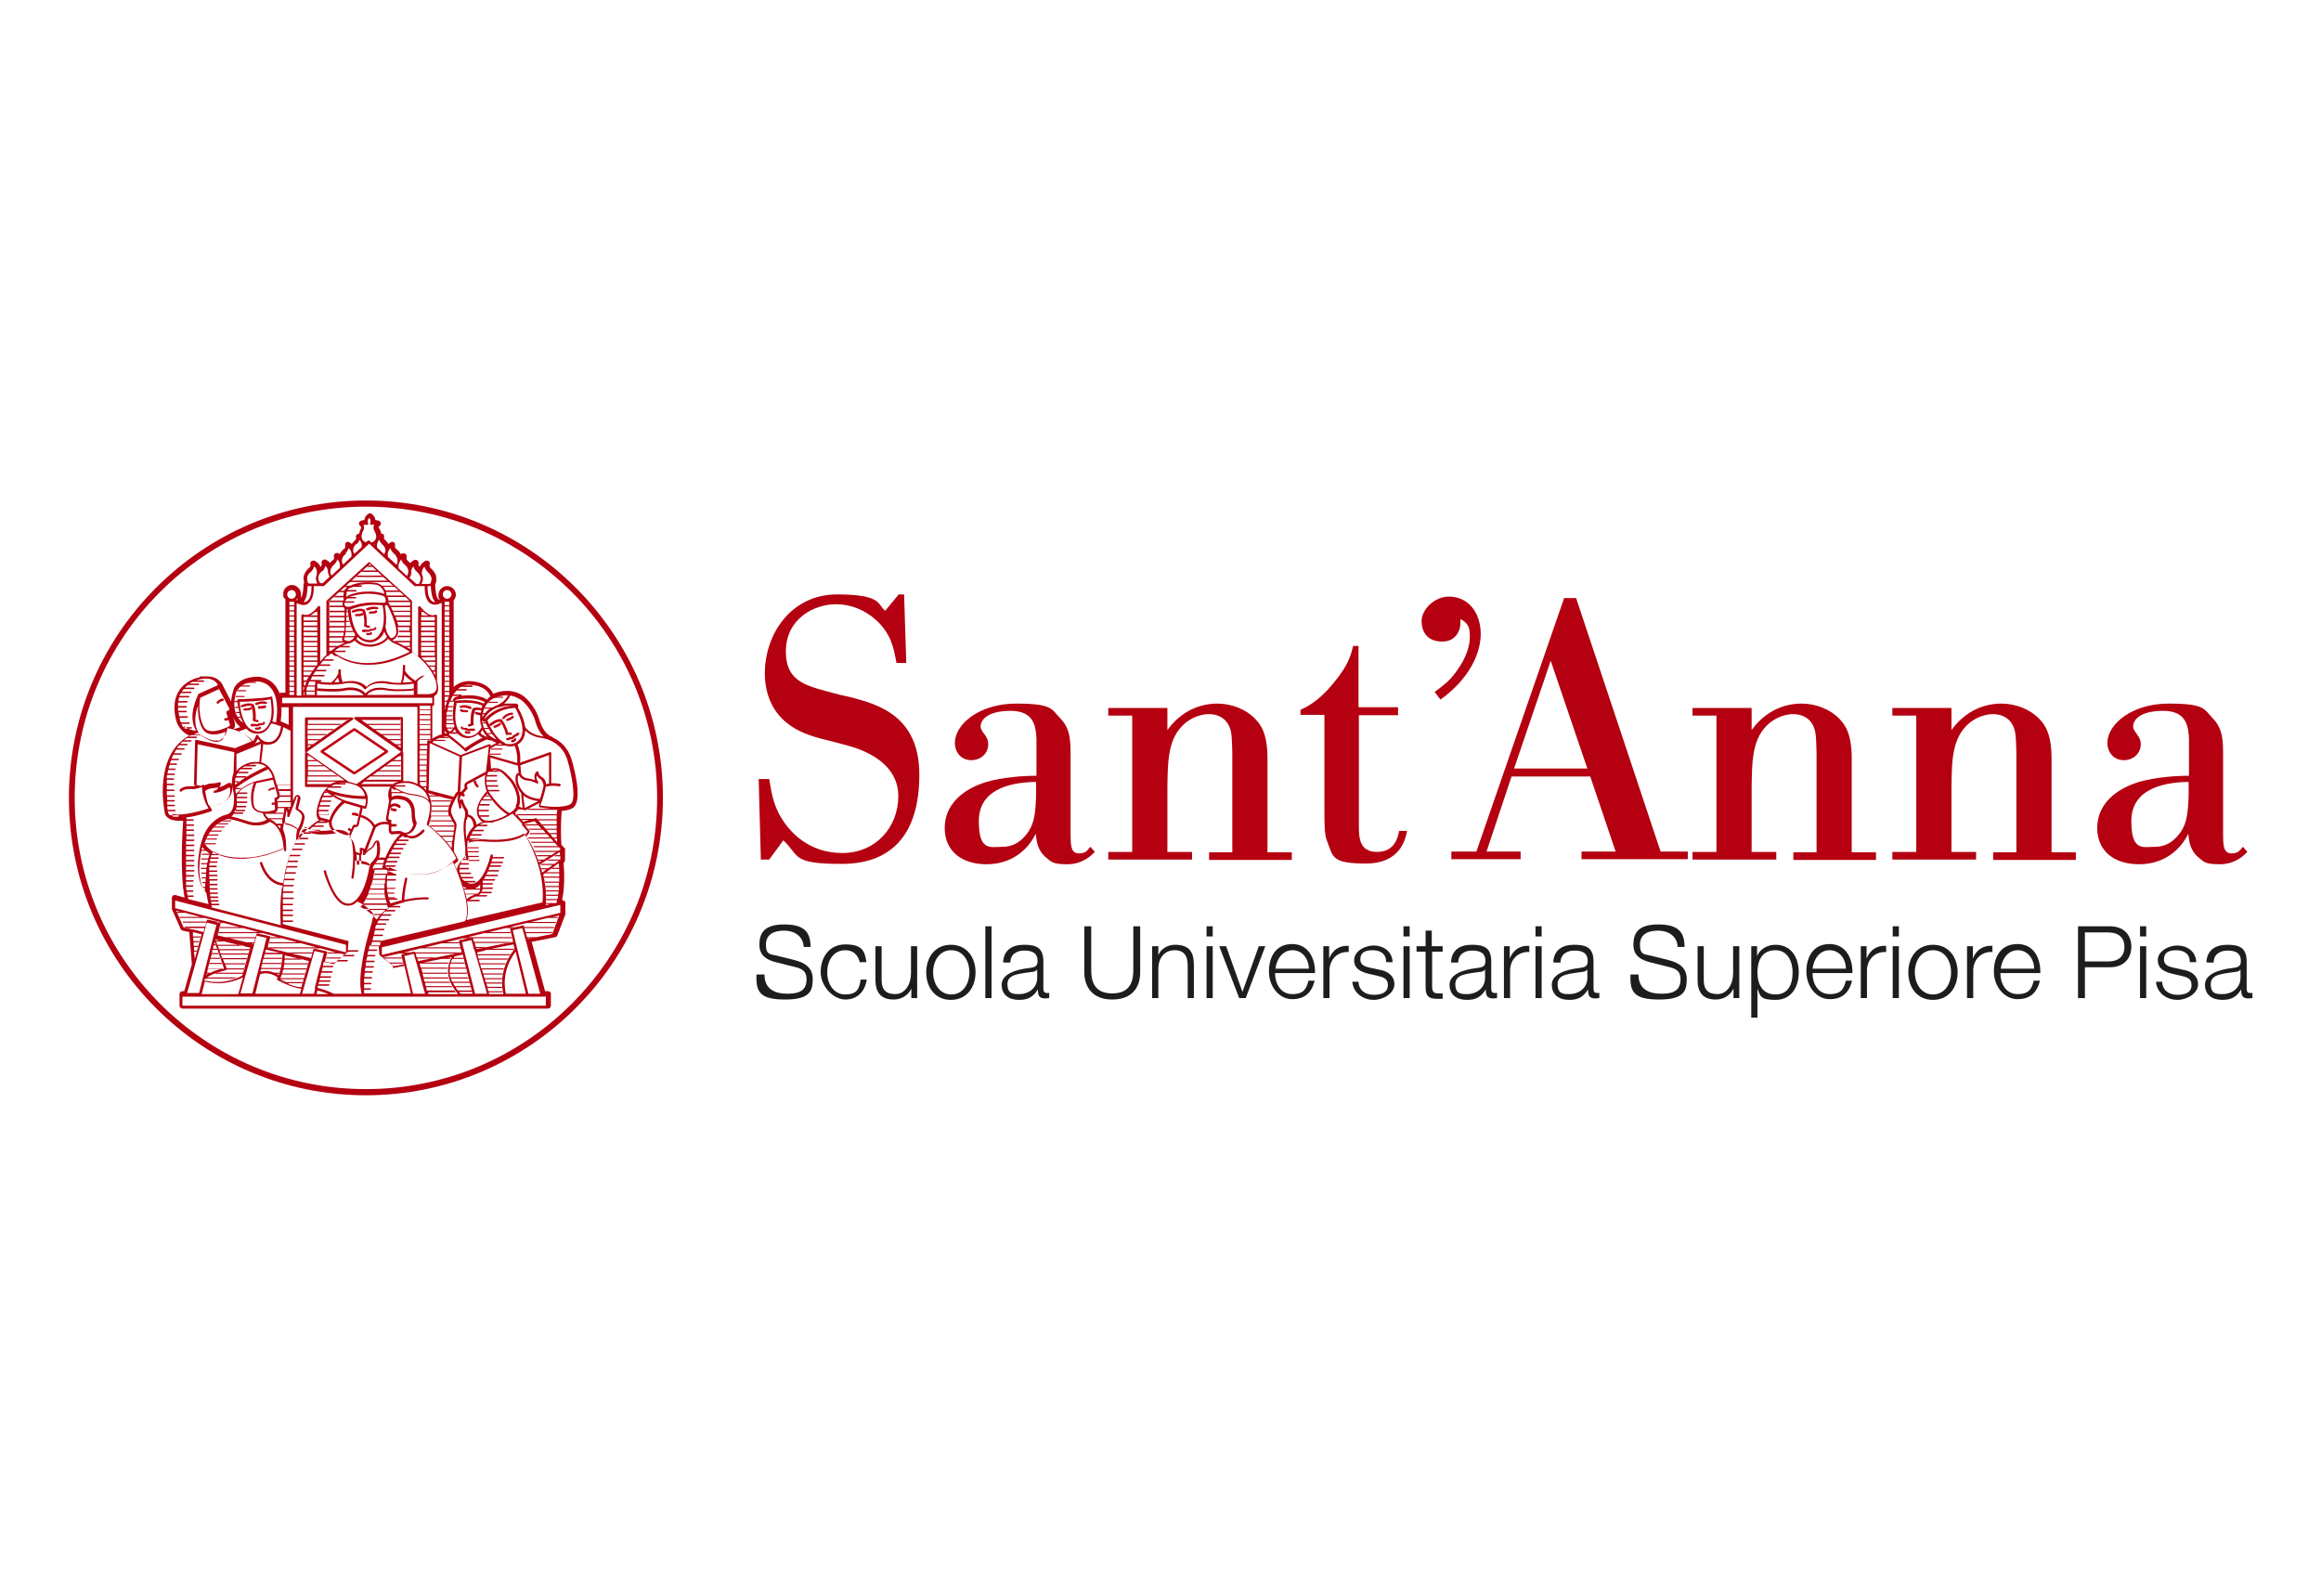 <svg xmlns="http://www.w3.org/2000/svg" viewBox="0 0 640 440"><defs><style>      .cls-1 {        fill: #1d1d1b;      }      .cls-1, .cls-2, .cls-3 {        fill-rule: evenodd;      }      .cls-2 {        fill: #c10011;      }      .cls-3 {        fill: #b40010;      }    </style></defs><g><g id="Livello_1"><g id="Symbols"><g id="Menu"><g id="Logo"><path id="Fill-1" class="cls-3" d="M249.3,164l.6,18.8h-2.7c-.8-4.3-1.5-8.1-5.7-11.9-3.1-2.8-7.1-4.3-10.9-4.3-6.4,0-13.9,4.2-13.9,13s6.1,9.6,14.6,11.9l3.9.9c6.9,1.9,18.3,5,18.3,21.2s-7.4,24.6-21.4,24.6-11.5-2.2-16.1-6.5l-3.9,5.3h-2.3l-.6-22.2h2.9c.7,4.3,1.3,8.1,4.4,12.3,1.5,2.1,6.4,8.1,15.7,8.1s15.5-7.1,15.5-15.7-8.3-12.4-13.9-13.9l-4.1-1.1c-4.7-1.1-8.6-2.2-11.7-4.4-4.8-3.3-7.1-8.4-7.1-14.5,0-10.7,7.2-21.7,19.9-21.7s11.1,2.9,13.3,4.5l3.7-4.5h1.5Z"></path><path id="Fill-3" class="cls-3" d="M285.7,215.6c-7.9.1-15.8,2.4-15.8,10.8s3.2,7.1,6.4,7.1,4.8-1.5,5.7-2.3c3.3-3.2,3.5-6.7,3.7-11.9v-3.7ZM295.2,229.4c0,3.5,0,5.9,2.3,5.9s2.4-1.2,3.2-1.8l1.2,1.4c-1,1-3.4,3.4-7.6,3.4s-4.4-.7-5.9-1.9c-2.3-1.9-2.6-4.5-2.8-6.5-2.2,4.5-6.7,8.4-13.6,8.4s-11.5-3.7-11.5-10,4.7-10.6,11.5-12.7c4.5-1.3,10.1-1.7,13.8-1.7v-10.2c-.2-3-.4-7.7-7.1-7.7s-8.3,2.7-8.3,4.3,2.1,2.5,2.1,4.9-1.9,4.4-4.7,4.4-4.5-2.2-4.5-4.8c0-5,6.6-10.8,16.9-10.8s9.7,1.6,12.2,4.1c2.8,2.9,2.8,6.3,2.8,10.2v21.3Z"></path><path id="Fill-5" class="cls-3" d="M328.7,237h-23.1v-2.1h6.6v-37.6h-6.6v-2.1h16.3v6.1c5.1-7.1,12-7.3,13.7-7.3,4.1,0,8,1.6,10.5,4.2,1.4,1.5,3.4,3.8,3.4,10.9v25.9h6.7v2.1h-22.8v-2.1h6.4v-27.4c-.1-4.2-.2-5-.4-6-1-4.2-4.5-4.7-6-4.7-2.2,0-4.6.9-6.5,2.4-4.8,4-4.9,10.1-5,17.8v17.8h6.8v2.1Z"></path><path id="Fill-7" class="cls-3" d="M385.6,197.2h-10.9v30.3c0,3.2,0,7.4,5,7.4s5.8-4.2,6.1-5.8h2.2c-.5,2.4-1.9,9-11.4,9s-9-1.9-10.6-6c-.8-1.9-.8-4.2-.8-9.4v-25.6h-6.6v-1.4c3.8-1.6,6.8-4.5,9.3-7.6,4-4.8,4.7-7.8,5.2-10h1.5v16.9h10.9v2.1Z"></path><path id="Fill-9" class="cls-3" d="M395.6,190.8c2.6-2,4.1-3,6-5.7,2.9-3.9,3.7-7.3,3.7-9.4s-.1-3.8-2.6-5v.9c.1,1.8-1,5.3-5,5.3s-5.7-2.5-5.7-5.7,3.6-6.7,7.5-6.7c5.7,0,8.8,4.8,8.8,10.3s-3.3,12.5-11.1,18.1l-1.6-2.1Z"></path><path id="Fill-11" class="cls-3" d="M417.6,211.9h20.1l-10.1-29.7-10.1,29.7ZM438.4,214.1h-21.6l-6.9,20.7h9.4v2.1h-19.1v-2.1h6.9l24.2-69.9h3.3l23.3,69.9h7.5v2.1c.1,0-29.3,0-29.3,0v-2.1h9.4l-7-20.7Z"></path><path id="Fill-13" class="cls-3" d="M489.8,237h-23.1v-2.1h6.6v-37.6h-6.6v-2.1h16.3v6.1c5.1-7.1,12-7.3,13.7-7.3,4.1,0,8,1.6,10.5,4.2,1.4,1.5,3.4,3.8,3.4,10.9v25.9h6.7v2.1h-22.8v-2.1h6.4v-27.4c-.1-4.2-.2-5-.4-6-1-4.2-4.5-4.7-6-4.7-2.2,0-4.6.9-6.5,2.4-4.8,4-4.9,10.1-5,17.8v17.8h6.8v2.1Z"></path><path id="Fill-15" class="cls-3" d="M544.9,237h-23.1v-2.1h6.6v-37.6h-6.6v-2.1h16.3v6.1c5.1-7.1,12-7.3,13.7-7.3,4.1,0,8,1.6,10.5,4.2,1.4,1.5,3.4,3.8,3.4,10.9v25.9h6.7v2.1h-22.8v-2.1h6.4v-27.4c-.1-4.2-.2-5-.4-6-1-4.2-4.5-4.7-6-4.7-2.2,0-4.6.9-6.5,2.4-4.8,4-4.9,10.1-5,17.8v17.8h6.8v2.1Z"></path><path id="Fill-17" class="cls-3" d="M603.5,215.6c-7.9.1-15.8,2.4-15.8,10.8s3.2,7.1,6.4,7.1,4.8-1.5,5.7-2.3c3.3-3.2,3.5-6.7,3.7-11.9v-3.7ZM613,229.4c0,3.5,0,5.9,2.3,5.9s2.4-1.2,3.2-1.8l1.2,1.4c-1,1-3.4,3.4-7.6,3.4s-4.4-.7-5.9-1.9c-2.3-1.9-2.6-4.5-2.8-6.5-2.2,4.5-6.7,8.4-13.6,8.4s-11.5-3.7-11.5-10,4.7-10.6,11.5-12.7c4.5-1.3,10.1-1.7,13.8-1.7v-10.2c-.2-3-.4-7.7-7.1-7.7s-8.3,2.7-8.3,4.3,2.1,2.5,2.1,4.9-1.9,4.4-4.7,4.4-4.5-2.2-4.5-4.8c0-5,6.6-10.8,16.9-10.8s9.7,1.6,12.2,4.1c2.8,2.9,2.8,6.3,2.8,10.2v21.3Z"></path><path id="Fill-19" class="cls-1" d="M210.8,268.7c0,4.1,2.9,5.3,6.4,5.3s5.2-1.1,5.2-4-2.2-3.1-4.1-3.6l-4.4-1.1c-2.3-.6-4.5-1.7-4.5-4.8s1.2-5.6,6.8-5.6,7.3,2.1,7.3,6.2h-1.9c-.1-3-2.6-4.5-5.4-4.5s-5,1-5,3.9,1.4,2.6,3,3l4.8,1.2c2.8.7,5.1,2,5.1,5.2s-.6,5.7-7.6,5.7-8.1-2.1-7.9-6.9h1.9Z"></path><path id="Fill-21" class="cls-1" d="M237.1,265.4c-.5-2.1-1.8-3.4-4-3.4-3.4,0-5,3-5,6.1s1.7,6.1,5,6.1,3.9-1.7,4.2-4.1h1.7c-.5,3.4-2.7,5.5-5.9,5.5s-6.8-3.5-6.8-7.6,2.4-7.6,6.8-7.6,5.4,1.6,5.8,4.9h-1.7Z"></path><path id="Fill-23" class="cls-1" d="M252.9,275.2h-1.6v-2.6h0c-.9,1.9-2.8,3-4.9,3-3.6,0-5-2.1-5-5.4v-9.3h1.7v9.3c0,2.6,1.1,3.9,3.8,3.9s4.3-2.8,4.3-5.7v-7.5h1.7v14.3Z"></path><path id="Fill-25" class="cls-1" d="M257.3,268.1c0,3,1.7,6.1,5,6.1s5-3,5-6.1-1.7-6.1-5-6.1-5,3-5,6.1M269,268.1c0,4.1-2.4,7.6-6.8,7.6s-6.8-3.5-6.8-7.6,2.4-7.6,6.8-7.6,6.8,3.5,6.8,7.6"></path><polygon id="Fill-27" class="cls-1" points="271.7 275.2 273.4 275.2 273.4 255.4 271.7 255.4 271.7 275.2"></polygon><path id="Fill-29" class="cls-1" d="M285.9,267.4h0c-.2.4-1,.6-1.5.6-3,.5-6.6.5-6.6,3.3s1.6,2.8,3.2,2.8c2.7,0,5-1.7,5-4.5v-2.3ZM276.6,265.3c.2-3.4,2.5-4.8,5.8-4.8s5.3.8,5.3,4.6v7.6c0,.7.3,1.1,1,1.1s.4,0,.6-.1v1.5c-.4,0-.7.1-1.1.1-1.8,0-2-1-2-2.5h0c-1.2,1.9-2.5,2.9-5.2,2.9s-4.8-1.3-4.8-4.2,3.9-4.2,7.7-4.6c1.4-.2,2.2-.4,2.2-1.9,0-2.4-1.7-2.9-3.7-2.9s-3.8,1-3.8,3.3h-1.7Z"></path><path id="Fill-30" class="cls-1" d="M299,255.4h1.9v12.2c0,4.6,2.2,6.3,5.8,6.3s5.8-1.7,5.8-6.3v-12.2h1.9v12.7c0,4.1-2.2,7.5-7.7,7.5s-7.7-3.5-7.7-7.5v-12.7Z"></path><path id="Fill-31" class="cls-1" d="M317.7,260.9h1.7v2.5h0c.6-1.7,2.5-2.9,4.6-2.9,4,0,5.2,2.1,5.2,5.5v9.2h-1.7v-8.9c0-2.5-.8-4.3-3.6-4.3s-4.4,2.1-4.5,4.9v8.3h-1.7v-14.3Z"></path><path id="Fill-32" class="cls-1" d="M332.7,275.2h1.7v-14.3h-1.7v14.3ZM332.7,258.2h1.7v-2.8h-1.7v2.8Z"></path><polygon id="Fill-33" class="cls-1" points="336.2 260.9 338.1 260.9 342.6 273.5 342.6 273.5 347.1 260.9 348.9 260.9 343.5 275.2 341.7 275.2 336.2 260.9"></polygon><path id="Fill-34" class="cls-1" d="M360.9,267.1c0-2.6-1.7-5.1-4.5-5.1s-4.4,2.5-4.7,5.1h9.2ZM351.6,268.5c0,2.5,1.4,5.6,4.7,5.6s3.9-1.5,4.5-3.7h1.7c-.8,3.2-2.6,5.1-6.2,5.1s-6.4-3.5-6.4-7.6,1.9-7.6,6.4-7.6,6.4,4,6.3,8h-11Z"></path><path id="Fill-35" class="cls-1" d="M364.9,260.9h1.6v3.4h0c.9-2.3,2.8-3.7,5.4-3.5v1.7c-3.2-.2-5.3,2.2-5.3,5.1v7.6h-1.7v-14.3Z"></path><path id="Fill-36" class="cls-1" d="M382.2,265.1c0-2.2-1.7-3.1-3.7-3.1s-3.4.6-3.4,2.5,1.8,2.1,3,2.4l2.3.5c2,.3,4.1,1.5,4.1,4s-3.1,4.3-5.7,4.3-5.6-1.6-5.9-5h1.7c.1,2.4,1.9,3.6,4.2,3.6s3.9-.7,3.9-2.7-1.6-2.2-3.1-2.6l-2.2-.5c-2.3-.6-4-1.4-4-3.8s2.9-4,5.4-4,5.1,1.5,5.2,4.6h-1.7Z"></path><path id="Fill-37" class="cls-1" d="M387,275.2h1.7v-14.3h-1.7v14.3ZM387,258.2h1.7v-2.8h-1.7v2.8Z"></path><path id="Fill-38" class="cls-1" d="M394.9,260.9h2.9v1.5h-2.9v9.6c0,1.1.2,1.8,1.4,1.9.5,0,1,0,1.5,0v1.5c-.5,0-1,0-1.6,0-2.3,0-3.1-.8-3.1-3.2v-9.8h-2.5v-1.5h2.5v-4.3h1.7v4.3Z"></path><path id="Fill-39" class="cls-1" d="M409.4,267.4h0c-.2.4-1,.6-1.5.6-3,.5-6.6.5-6.6,3.3s1.6,2.8,3.2,2.8c2.7,0,5-1.7,5-4.5v-2.3ZM400.1,265.3c.2-3.4,2.5-4.8,5.8-4.8s5.3.8,5.3,4.6v7.6c0,.7.3,1.1,1,1.1s.4,0,.6-.1v1.5c-.4,0-.7.1-1.1.1-1.8,0-2-1-2-2.5h0c-1.2,1.9-2.5,2.9-5.2,2.9s-4.8-1.3-4.8-4.2,3.9-4.2,7.7-4.6c1.4-.2,2.2-.4,2.2-1.9,0-2.4-1.7-2.9-3.7-2.9s-3.8,1-3.8,3.3h-1.7Z"></path><path id="Fill-40" class="cls-1" d="M414.7,260.9h1.6v3.4h0c.9-2.3,2.8-3.7,5.4-3.5v1.7c-3.2-.2-5.3,2.2-5.3,5.1v7.6h-1.7v-14.3Z"></path><path id="Fill-41" class="cls-1" d="M423.4,275.2h1.7v-14.3h-1.7v14.3ZM423.4,258.2h1.7v-2.8h-1.7v2.8Z"></path><path id="Fill-42" class="cls-1" d="M437.6,267.4h0c-.2.4-1,.6-1.5.6-3,.5-6.6.5-6.6,3.3s1.6,2.8,3.2,2.8c2.7,0,5-1.7,5-4.5v-2.3ZM428.3,265.3c.2-3.4,2.5-4.8,5.8-4.8s5.3.8,5.3,4.6v7.6c0,.7.3,1.1,1,1.1s.4,0,.6-.1v1.5c-.4,0-.7.1-1.1.1-1.8,0-2-1-2-2.5h0c-1.2,1.9-2.5,2.9-5.2,2.9s-4.8-1.3-4.8-4.2,3.9-4.2,7.7-4.6c1.4-.2,2.2-.4,2.2-1.9,0-2.4-1.7-2.9-3.7-2.9s-3.8,1-3.8,3.3h-1.7Z"></path><path id="Fill-43" class="cls-1" d="M451.8,268.7c0,4.1,2.9,5.3,6.4,5.3s5.2-1.1,5.2-4-2.2-3.1-4.1-3.6l-4.4-1.1c-2.3-.6-4.5-1.7-4.5-4.8s1.2-5.6,6.8-5.6,7.3,2.1,7.3,6.2h-1.9c-.1-3-2.6-4.5-5.4-4.5s-5,1-5,3.9,1.4,2.6,3,3l4.8,1.2c2.8.7,5.1,2,5.1,5.2s-.6,5.7-7.6,5.7-8.1-2.1-7.9-6.9h1.9Z"></path><path id="Fill-44" class="cls-1" d="M479.6,275.2h-1.6v-2.6h0c-.9,1.9-2.8,3-4.9,3-3.6,0-5-2.1-5-5.4v-9.3h1.7v9.3c0,2.6,1.1,3.9,3.8,3.9s4.3-2.8,4.3-5.7v-7.5h1.7v14.3Z"></path><path id="Fill-45" class="cls-1" d="M489.6,262c-3.8,0-5,2.9-5,6.1s1.3,6.1,5,6.1,4.7-3.1,4.7-6.1-1.4-6.1-4.7-6.1h0ZM482.9,260.9h1.6v2.7h0c.8-1.9,2.8-3.1,5.1-3.1,4.3,0,6.4,3.5,6.4,7.6s-2.1,7.6-6.4,7.6-4.2-1.1-5-3.1h0v8h-1.7v-19.6Z"></path><path id="Fill-46" class="cls-1" d="M509,267.1c0-2.6-1.7-5.1-4.5-5.1s-4.4,2.5-4.7,5.1h9.2ZM499.8,268.5c0,2.5,1.4,5.6,4.7,5.6s3.9-1.5,4.5-3.7h1.7c-.8,3.2-2.6,5.1-6.2,5.1s-6.4-3.5-6.4-7.6,1.9-7.6,6.4-7.6,6.4,4,6.3,8h-11Z"></path><path id="Fill-47" class="cls-1" d="M513.1,260.9h1.6v3.4h0c.9-2.3,2.8-3.7,5.4-3.5v1.7c-3.2-.2-5.3,2.2-5.3,5.1v7.6h-1.7v-14.3Z"></path><path id="Fill-48" class="cls-1" d="M521.9,275.2h1.7v-14.3h-1.7v14.3ZM521.9,258.2h1.7v-2.8h-1.7v2.8Z"></path><path id="Fill-49" class="cls-1" d="M528,268.1c0,3,1.7,6.1,5,6.1s5-3,5-6.1-1.7-6.1-5-6.1-5,3-5,6.1M539.8,268.1c0,4.1-2.4,7.6-6.8,7.6s-6.8-3.5-6.8-7.6,2.4-7.6,6.8-7.6,6.8,3.5,6.8,7.6"></path><path id="Fill-50" class="cls-1" d="M542.4,260.9h1.6v3.4h0c.9-2.3,2.8-3.7,5.4-3.5v1.7c-3.2-.2-5.3,2.2-5.3,5.1v7.6h-1.7v-14.3Z"></path><path id="Fill-51" class="cls-1" d="M560.9,267.1c0-2.6-1.7-5.1-4.5-5.1s-4.4,2.5-4.7,5.1h9.2ZM551.6,268.5c0,2.5,1.4,5.6,4.7,5.6s3.9-1.5,4.5-3.7h1.7c-.8,3.2-2.6,5.1-6.2,5.1s-6.5-3.5-6.5-7.6,1.9-7.6,6.5-7.6,6.4,4,6.3,8h-11Z"></path><path id="Fill-52" class="cls-1" d="M574.9,265.1h6.5c2.6,0,4.4-1.3,4.4-4s-1.8-4-4.4-4h-6.5v8.1ZM573,255.4h8.8c3.5,0,5.9,2.1,5.9,5.6s-2.3,5.7-5.9,5.7h-6.9v8.5h-1.9v-19.8Z"></path><path id="Fill-53" class="cls-1" d="M590.1,275.2h1.7v-14.3h-1.7v14.3ZM590.1,258.2h1.7v-2.8h-1.7v2.8Z"></path><path id="Fill-54" class="cls-1" d="M603.8,265.1c0-2.2-1.7-3.1-3.7-3.1s-3.4.6-3.4,2.5,1.8,2.1,3,2.4l2.3.5c2,.3,4.1,1.5,4.1,4s-3.1,4.3-5.7,4.3-5.6-1.6-5.9-5h1.7c.1,2.4,1.9,3.6,4.2,3.6s3.9-.7,3.9-2.7-1.5-2.2-3.1-2.6l-2.2-.5c-2.3-.6-4-1.4-4-3.8s2.9-4,5.4-4,5.1,1.5,5.2,4.6h-1.7Z"></path><path id="Fill-55" class="cls-1" d="M617.7,267.4h0c-.2.4-1,.6-1.5.6-3,.5-6.6.5-6.6,3.3s1.6,2.8,3.2,2.8c2.7,0,5-1.7,5-4.5v-2.3ZM608.4,265.3c.2-3.4,2.5-4.8,5.8-4.8s5.3.8,5.3,4.6v7.6c0,.7.3,1.1,1,1.1s.4,0,.6-.1v1.5c-.4,0-.7.1-1.1.1-1.8,0-2-1-2-2.5h0c-1.2,1.9-2.5,2.9-5.2,2.9s-4.8-1.3-4.8-4.2,3.9-4.2,7.7-4.6c1.4-.2,2.2-.4,2.2-1.9,0-2.4-1.7-2.9-3.7-2.9s-3.8,1-3.8,3.3h-1.7Z"></path><path id="Fill-56" class="cls-3" d="M157.2,221.8s-2.2,1.3-8.2.3c0-.3.2-.6.4-1.1h0c.4-1.2.9-2.9,1.1-4.1.4-.1,1.7-.4,3.7-.1.2,0,.4-.1.4-.3,0-.2,0-.3-.3-.4-.9-.1-1.7-.2-2.3-.1v-8.3c0-.1,0-.2-.1-.3,0,0-.2,0-.3,0l-8.2,2.9c.3-2.4-.4-4.3-.7-5,.5-.3,1.3-.8,1.8-2.1.2-.5.3-1.1.3-1.8.7.7,1.9,1.6,4,2,.2,0,6,.4,7.7,6.3,1.2,4.1,2.5,11,.8,12h0ZM154.5,251.7l-49.2,11.6v-2.1c-.1,0,49.2-11.7,49.2-11.7v2.1ZM152.4,257.5l-6.9,1.4v-.2c0,0,.8,0,.8,0l1.6-.3h-2.6l-.3-1.1h7.3v-.3c.1,0-7.4,0-7.4,0l-.3-1.1h8.2v-.3c.1,0-8.3,0-8.3,0v-.2c0-.2-.3-.3-.4-.2l-3.2.7c0,0-.2,0-.2.1,0,0,0,.2,0,.3l.8,3.4-10.1,2v-.3c0,0,1.2,0,1.2,0l1.6-.3h-3l-.3-1.1h8.5l1.6-.3h-10.3l-.3-1s0,0,0,0h10.7v-.3h-12.1l4.5-1.1h7.3v-.3h-5.9l4.5-1.1h1.3s0,0,0,0l1.2-.3h-1.2l4.5-1.1h8.1v-.3c.1,0-6.8,0-6.8,0l4.5-1.1h2.8v-.3c.1,0-1.4,0-1.4,0l1.8-.4-1.9,5.1ZM149,274h-3.3l-3.5-14.1s0,0,0,0h0s-.8-3.4-.8-3.4l2.6-.6,1,3.5s0,0,0,0c0,0,0,0,0,0l4,14.7ZM150.5,274.7v2.6H50.3v-2.5h41.5s0,0,.1,0h7.7s0,0,0,0h50.7ZM57.1,254.4l2.6.6-.8,3s0,0,0,0c0,0,0,0,0,0,0,0,0,0,0,0l-4,15.8h-3.3l5.5-19.6ZM53.5,262.1v-1c0,0,1.1,0,1.1,0v-.3c0,0-1.2,0-1.2,0v-1c0,0,1.5,0,1.5,0v-.3c0,0-1.6,0-1.6,0v-1c0,0,2,0,2,0v-.3c0,0-2.1,0-2.1,0v-1.2c0,0,2.4.6,2.4.6l-1.9,6.8-.2-2h.7v-.3c0,0-.7,0-.7,0ZM50.6,255.7l-2-4.6,1.2.3h-1v.3h2.3l4.1,1.1h-5.7v.3h7l4.1,1.1h-1.1l.9.2c0,0,.1,0,.2.1h1.2l4.1,1.1h-5.5v.3c0,0,6.7,0,6.7,0l4.1,1.1h-11.1v.3c0,0,12.4,0,12.4,0l4.1,1.1h-2.2s0,0,0,0v.3c0,0,3.4,0,3.4,0l4.1,1.1h-7.9v.3c0,0,9.1,0,9.1,0l4.1,1.1h-13.5c0,0,1.1.3,1.1.3h13.7l4.1,1.1h-2.3s0,0,0,.1v.2c0,0,3.6,0,3.6,0l1.1.3-.9.8h-4.1v.3c0,0,3.7,0,3.7,0l-1.3,1.1h-1.5l1.1.3h0s-2.4-.6-2.4-.6l.6-2.4c0,0,0-.2,0-.3,0,0-.1-.1-.2-.1l-3.2-.7c-.2,0-.3,0-.4.2l-.2.8h-6.9l1.4.3h5.4l-.3,1.1h-.6.6c0,.1,0,.2,0,.2l-12-2.9.7-2.8c0,0,0-.2,0-.3,0,0-.1-.1-.2-.1l-3.2-.7c-.2,0-.3,0-.4.2l-.2.8h-8.5l1.4.3h7l-.3,1.1h-2.3l1.4.3h.8v.2c0,0-10-2.4-10-2.4l.8-3.1c0,0,0-.2,0-.3,0,0-.1-.1-.2-.2l-3.2-.7c-.2,0-.3,0-.4.2v.3h-6.6v.3h6.5l-.3,1.1h-5.6v.2c0,0,.8.2.8.2h4.6l-.3,1.1-2.8-.7c0,0-.1,0-.2,0l-2.1-.5ZM48.3,248.3l47.1,12.2v2.1c-.1,0-47.1-12.2-47.1-12.2v-2.1ZM47.7,225.2h1.4c0,0,.2,0,.2-.2s0-.2-.2-.2h-2.2c-.4-.3-.6-.6-.6-1.1,0,0,0,0,0,0h1.9c0,0,.2,0,.2-.2s0-.2-.2-.2h-2c0-.2,0-.6-.1-1h1.9c0,0,.2,0,.2-.2s0-.2-.2-.2h-1.9c0-.3,0-.6,0-.9h1.9c0,0,.2,0,.2-.2s0-.2-.2-.2h-1.9c0-.3,0-.6,0-.9h1.9c0,0,.2,0,.2-.2s0-.2-.2-.2h-2c0-.4,0-.8,0-1.2h1.9c0,0,.2,0,.2-.2s0-.2-.2-.2h-1.9c0-.4,0-.8,0-1.2h1.8c0,0,.2,0,.2-.2s0-.2-.2-.2h-1.8c0-.3,0-.7,0-1.1h1.8c0,0,.2,0,.2-.2s0-.2-.2-.2h-1.8c0-.3,0-.6.1-.9h1.9c0,0,.2,0,.2-.2s0-.2-.2-.2h-1.8c0-.3.1-.7.2-1h1.8c0,0,.2,0,.2-.2s0-.2-.2-.2h-1.7c0-.3.2-.7.3-1h1.8c0,0,.2,0,.2-.2s0-.2-.2-.2h-1.7c0-.3.2-.6.3-.9h1.9c0,0,.2,0,.2-.2s0-.2-.2-.2h-1.8c.2-.4.3-.7.5-1.1h2.1c0,0,.2,0,.2-.2s0-.2-.2-.2h-1.9c.2-.3.4-.7.6-1h2.1c0,0,.2,0,.2-.2s0-.2-.2-.2h-1.9c.2-.3.4-.6.6-.8h2.1c0,0,.2,0,.2-.2s0-.2-.2-.2h-1.8c.2-.2.4-.4.6-.6h2.3c0,0,.2,0,.2-.2s0-.2-.2-.2h-1.9c.3-.2.5-.4.8-.6h2.6c0,0,.2,0,.2-.2s0-.2-.2-.2h-2.1c.2-.2.5-.3.8-.4h2.7c0,0,.1,0,.1,0-.1,0-.3-.2-.4-.2h-1.8c.3-.1.7-.3,1-.4,0,0,0,0,.1-.1h0c.5.4,2.9,2.2,5,2.2s.8,0,1.2-.2c1.1-.4,1.7-1.5,2-3.2.9.1,4.9.9,6.7,3.6l-4.6,1.9-10.6-2.3c0,0-.2,0-.3,0,0,0-.1.2-.1.3l-.3,11.9c0,.2,0,.3.2.3h.4c-.3.2-.7.3-1,.3-.3,0-2.6-.2-3.5.9-.1.1-.1.3,0,.5.1.1.4.1.5,0,.6-.7,2.3-.7,3-.6.9,0,2-.4,2.6-.6,0,1.1.3,3.5,1.8,5.9-1.5.5-7.3,2.3-10,1.5h0ZM47.3,225.1c0,0,.1,0,.2,0,0,0-.2,0-.2,0h0ZM50.9,200.9h1.8c0,0,.2,0,.2-.2s0-.2-.2-.2h-2.1c-.3-.3-.5-.6-.6-.9h2.1c0,0,.2,0,.2-.2s0-.2-.2-.2h-2.2c-.2-.4-.3-.7-.3-.7,0-.2,0-.4-.1-.6h2.1c0,0,.2,0,.2-.2s0-.2-.2-.2h-2.2c0-.4-.1-.7-.2-1.1h2.1c0,0,.2,0,.2-.2s0-.2-.2-.2h-2.2c0-.3,0-.6,0-.9h2.2c0,0,.2,0,.2-.2s0-.2-.2-.2h-2.2c0-.3,0-.7,0-1h2.4c0,0,.2,0,.2-.2s0-.2-.2-.2h-2.3c0-.3.1-.7.2-1h2.6c0,0,.2,0,.2-.2s0-.2-.2-.2h-2.5c.1-.3.2-.6.4-.8h2.7c0,0,.2,0,.2-.2s0-.2-.2-.2h-2.5s0,0,0,0c.2-.3.4-.5.6-.7h2.7c0,0,.2,0,.2-.2s0-.2-.2-.2h-2.4c.3-.3.5-.5.8-.7h2.9c0,0,.2,0,.2-.2s0-.2-.2-.2h-2.5c.3-.2.6-.3.9-.5h3c0,0,.2,0,.2-.2s0-.2-.2-.2h-2.1c.4-.1.7-.2.7-.2,3.9-1,5.1.8,5.4,1.5l-5.3,2.4h0c0,0-.1,0-.1.1,0,0,0,0,0,0-.1.3-3.2,6-.6,10.1-1.5-.1-2.6-.7-3.3-1.4h0ZM50.6,200.6c0,0,.2.2.3.3,0,0-.2-.2-.3-.3h0ZM62.2,201.6c-.2,1.5-.7,2.5-1.6,2.8-2,.8-5.3-1.7-5.5-1.9-1.9-2.4-1.3-5.8-.5-7.9-.2,4.1,1.2,6.3,1.3,6.4.6,1,1.6,1.5,3,1.5s2.5-.4,3.4-.8h0ZM60.5,190.2l2.6,4.9s.2.2.1.5c0,.2-.3.4-.6.5-.2,0-.2.2-.2.4l.4,1.3c-.1.1-.3.3-.6.2-.2,0-.3.1-.4.3,0,.2.1.3.3.4,0,0,0,0,.1,0,.3,0,.6-.1.8-.2l.3,1s.2.3,0,.6c0,.1-.2.2-.4.3,0,0-.3.1-.6.3,0,0-.1,0-.1,0-.9.4-2.3.9-3.6.9s-1.9-.4-2.4-1.2c0,0-1.8-2.9-1-8l5.2-2.4ZM66.2,200.5c-.6.2-1.2.4-1.5.5h0c-.1,0-.2,0-.3,0,.1-.1.2-.3.3-.5.2-.6,0-1.2,0-1.4l-.4-1.4c.4,1.1,1.1,2.1,2.1,2.9h0ZM65.4,190.5c1.5-2.9,5.9-2.6,5.9-2.6,1.6.2,2.9,1,3.7,2.2,2.1,3,1.3,8,1.1,9.1-.4-.1-.8-.2-1-.3.5-1.6.5-3.8,0-6.4,0,0,0,0,0,0,0,0,0,0,0-.2,0-.2-.2-.3-.4-.2-1.8.5-8.9.7-9,.7-.2,0-.3.2-.3.3,0,0,0,0,0,0,0,0,0,0,0,0s0,0,0,.2h-.7c0,.1,0,.2,0,.3h.8c0,.3,0,.8.2,1.3h-.9c0,.1,0,.2,0,.3h1c0,.4.1.7.2,1.1h-.9c0,.1,0,.2,0,.3h.9c0,.3.2.7.3,1h-.8c0,.1.1.2.2.3h.7c.2.5.4.9.6,1.4-4.1-3-1.7-9-1.6-9.2h0ZM66.1,193.5c1.3,0,6.4-.2,8.5-.7.6,3.6.3,6.2-1,7.7-1,1.2-2.2,1.2-2.3,1.2-1,0-1.9-.3-2.7-1-2.1-2-2.5-6.3-2.5-7.2h0ZM77.5,200.3c-.3,1.9-1,3.3-2,3.9-.8.5-1.5.4-1.6.4-1.8,0-2.7-1.8-2.7-1.8,0-.1-.2-.2-.3-.2-.1,0-.2.1-.3.2-.2.7-.6,1.3-.9,1.6-1.1-1.4-2.6-2.2-4-2.7.7-.2,1.6-.5,2.2-.8,0,0,.1.1.2.2.8.8,1.8,1.2,2.9,1.2h.2c.1,0,1.6,0,2.7-1.4.3-.4.6-.9.9-1.4.4,0,1.4.3,2.5.7h0ZM77.6,195h2v4.9c-.7-.4-1.5-.7-2.2-1,.1-.8.3-2.3.2-4h0ZM77.8,193.9h41.4v-1.5h-41.4v1.5ZM79.8,190.8h1.3v-.3h-1.3v-1.1h1.3v-.3h-1.3v-1.1h1.3v-.3h-1.3v-1.1h1.3v-.3h-1.3v-1.1h1.3v-.3h-1.3v-1.1h1.3v-.3h-1.3v-1.1h1.3v-.3h-1.3v-.9h1.3v-.3h-1.3v-1.1h1.3v-.3h-1.3v-1.1h1.3v-.3h-1.3v-1.1h1.3v-.3h-1.3v-1.1h1.3v-.3h-1.3v-1.1h1.3v-.3h-1.3v-1.1h1.3v-.3h-1.3v-1.1h1.3v-.3h-1.3v-1.1h1.3v-.3h-1.3v-1.1h1.3v-.3h-1.3v-1.1h1.3v-.3h-1.3v-1h1.3s0,0,0,0v25.7h-1.3v-.9ZM80.4,162.7c.7,0,1.2.6,1.2,1.2s-.5,1.2-1.2,1.2-1.2-.5-1.2-1.2.6-1.2,1.2-1.2h0ZM82,165.5c-.1,0-.2,0-.3-.2.1,0,.2-.2.3-.3v.5ZM84.9,166.4c1.6-1,1.7-3.8,1.6-4.8h2.6c0,0,.2,0,.2,0l12.5-11.7,12.5,11.7c0,0,.1,0,.2,0h2.6c0,1,0,3.8,1.6,4.8.8.5,1.9.4,3.1-.2v36.3c-.8.2-1.8.6-2.6,1.2v-9.1h.2c.2,0,.3-.1.3-.3v-2.2c0,0,0,0,0-.1.3-.2.5-.4.7-.6.9-1.4.1-3.5.1-3.6,0,0,0,0,0,0,0,0,0,0,0,0v-18c0-.1,0-.2-.2-.3,0,0-.2,0-.3,0-1.8.9-4-2.2-4.1-2.2,0-.1-.2-.2-.4-.1-.1,0-.2.2-.2.3v13.5c-.6-.5-1.2-.9-1.7-1.3v-13.9c0,0,0-.2-.1-.2l-11.5-10.5c-.1-.1-.3-.1-.4,0l-11.5,10.5c0,0-.1.1-.1.2v14.8c-.6.5-1.1,1.1-1.7,1.8,0,0,0,0,0,0,0,0,0,0,0,.1v-15.1c0-.1,0-.3-.2-.3-.1,0-.3,0-.4.1,0,0-2.2,3.1-4.1,2.2-.1,0-.2,0-.3,0,0,0-.2.2-.2.3v22.1h-1.3v-25.5c1.3.6,2.3.7,3.1.2h0ZM84.8,161.6h1.1c0,.9,0,3.4-1.3,4.2-.3.2-.6.2-.9.2,1-1,1.1-3.5,1.1-4.4h0ZM85.8,157.6s.7-.6.8-1.5c.4.4,1,1.1.7,2.4,0,0,0,0,0,0,0,.2-.1.5-.2.7,0,.7.2,1.3.4,1.7h-2.4c-.2-.2-.5-.8-.4-1.5,0-.6.4-1.3,1.1-1.8h0ZM88.9,157.5s.7-.6.8-1.5c.3.3.6.7.7,1.3,0,0,0,0,0,0,0,0,0,0,0,0,0,.8.3,1.4.5,1.7l-1.9,1.8h-.7s0,0,0,0c0,0-.6-.7-.5-1.6,0-.6.4-1.3,1.1-1.8h0ZM92.2,155.6s.7-.6.8-1.4c.4.4.9,1.1.7,2.4,0,0,0,0,0,0l-2.3,2.1c-.1-.2-.4-.6-.3-1.2,0-.6.4-1.3,1.1-1.9h0ZM95.3,152.5s.7-.6.8-1.4c.5.4,1,1.2.8,2.4l-2.3,2.2c0-.2-.2-.4-.3-.6,0,0,0,0,0,0,0-.2,0-.4,0-.6,0-.7.4-1.3,1.1-1.8h0ZM98.4,150s.6-.5.7-1.2c.4.4.8,1.1.6,2.1l-2,1.8c-.1-.2-.4-.6-.3-1.2,0-.6.4-1.1.9-1.6h0ZM100.6,150.1h-.1c0,0,0,0,0,0,0,0,.1,0,.2,0h0ZM103.3,150c0,0,0,.2,0,.3l-.2-.2c0,0,.1,0,.2-.1h0ZM100.4,144.7c.3,0,.5,0,.7,0,.1,0,.3,0,.4,0,0,0,.1-.2,0-.4,0,0-.3-.9.3-1.5.6.6.3,1.5.3,1.5,0,.1,0,.3,0,.4.1,0,.3.1.4,0,.2-.1.5-.1.7,0-.4.6-.2,1.2,0,1.6.5.9.7,1.7.4,2.3-.3.8-1.2,1-1.2,1,0,0,0,0,0,0l-.5-.5c-.1-.1-.4-.1-.5,0l-.5.4c-.2,0-.9-.3-1.1-1-.2-.6-.1-1.4.4-2.3.2-.3.3-1,0-1.6h0ZM104.6,148.8c.1.7.7,1.1.7,1.2.6.5.9,1,1,1.6,0,.6-.2,1-.4,1.2l-1.9-1.8s0,0,0,0c-.2-1,.2-1.8.6-2.2h0ZM107.7,151.1c0,.8.8,1.4.8,1.4.7.6,1,1.2,1.1,1.8,0,.2,0,.4,0,.6,0,0,0,0,0,.1,0,.3-.2.5-.3.7l-2.3-2.1h0c-.3-1.3.3-2.1.8-2.6h0ZM110.1,155.4c0,0,0-.1,0-.2.1-.4.4-.7.6-1,0,.8.8,1.4.8,1.4.7.6,1.1,1.2,1.1,1.9,0,.6-.2,1-.4,1.3l-2.3-2.1s0,0,0,0c0-.5,0-.9,0-1.2h0ZM113.4,157.5s0,0,0,0c0,0,0,0,0,0,0-.6.4-1.1.7-1.3,0,.8.8,1.4.8,1.4.7.6,1,1.2,1.1,1.8,0,.9-.5,1.6-.5,1.6,0,0,0,0,0,0h-.7l-1.9-1.7c.2-.2.6-.9.5-1.7h0ZM116.6,159.3c0-.2,0-.5-.2-.7,0,0,0,0,0,0-.3-1.2.3-2,.7-2.4,0,.8.8,1.4.8,1.5.7.6,1,1.2,1.1,1.8,0,.7-.3,1.3-.4,1.5h-2.4c.2-.4.5-.9.4-1.7h0ZM119.9,166c-.3,0-.5,0-.7-.2-1.3-.8-1.3-3.3-1.3-4.2h.9c0,.9.2,3.4,1.2,4.4h0ZM123.3,162.7c.7,0,1.2.6,1.2,1.2s-.6,1.2-1.2,1.2-1.2-.5-1.2-1.2.5-1.2,1.2-1.2h0ZM125.8,190.4h2.7c0,0,.2,0,.2-.2s0-.2-.2-.2h-2.3s0,0,0,0c.3-.2.6-.4.9-.6h3c0,0,.2,0,.2-.2s0-.2-.2-.2h-2.2c.9-.3,1.5-.2,1.5-.2,4.9.2,5.7,3,5.8,3.3,0,0,0,0,0,0-.4.2-.7.5-.9.8-3.2-2-8.2-.9-8.4-.8-.2,0-.9.3-1,.9,0,.3.1.4.3.6h0c-.5,2.8-.4,5,.1,6.6,0,0,0,0,0,0,0,0-.3.9-1.2,1.5-.4-.1-.6-.4-.8-.8h1.5c0-.1.2-.2.2-.3h-1.9c0-.3-.1-.6-.1-.9h2.1c0-.1,0-.2,0-.3h-2c0-.4,0-.6,0-.6,0,0,0-.1,0-.2h1.8c0-.1,0-.2,0-.3h-1.8c0-.3,0-.6,0-.8h1.6c0-.1,0-.2,0-.3h-1.6c0-.3,0-.7.2-1h1.5c0-.1,0-.2,0-.3h-1.4c0-.3.1-.6.2-.9h1.3c0-.1,0-.2,0-.3h-1.3c.1-.4.2-.8.4-1.2h.9c0,0,0-.2,0-.3h-.7c.2-.5.4-.9.6-1.3h2.3c0,0,.2,0,.2-.2s0-.2-.2-.2h-2.1c.3-.4.6-.7.9-1.1h0ZM127.7,189.2c-.1,0-.3.1-.4.2.2,0,.3-.1.4-.2h0ZM140.1,191.7c-.8,1.7-2.5,2.5-2.9,2.7-.6.2-1,.4-1.5.7h-2.1c0,.1-.1.2-.1.3h1.6c-.6.4-1,.8-1.3,1.2h-.7c0,.1,0,.2,0,.3h.5c-.4.5-.6,1-.6,1,0-.7.2-2.7,1.6-4.2,0,0,0,0,0,0,0,0,0,0,0,0,.3-.3.6-.6.9-.8,0,0,2.1-1.3,4.6-1.2h0ZM139.2,204.8c-3-1.3-4.8-6.1-4.8-6.2,0,0,0,0,0,0,2.8-3.1,6.6-3.4,7.7-3.4h0c1.8,3.3,2.4,6,1.7,7.8-.6,1.4-1.7,1.9-1.8,1.9-1,.4-1.9.4-2.9,0h0ZM142.7,210.4l-7.7-2.2.2-1.7s0,0,0,0c.6-.6,2.2-1.3,2.7-1.6.2.2.5.3.7.4h-1.5c-.2,0-.4.2-.6.3h2.9c.4.1.8.2,1.2.2s.9,0,1.3-.2c.3.6.9,2.5.7,4.8h0ZM142.8,213.2c-.3,0-.5.4-.6.9,0,.1-.5,2.3,1.5,4.6l.4,4.1-1-.4c.4-1.1.5-2.7-.4-4.9-.9-2.3-2.4-3.5-2.5-3.6-1.2-1.4-2.5-2.1-3.7-2.1-.4,0-.8,0-1.1.2l-.2-3.1,7.6,2.2.2,2.1c0,0-.1,0-.2,0h0ZM144.4,219.4c.2.2,1.6,1.2,4,1.5l-3.7,1.9-.4-3.3ZM153.6,223.4c0,.3,0,.6-.1,1.1h-11.4c0,.1.2.2.3.3h11.1c0,.3,0,.7,0,1.1h-5.4l.3.3h5.1c0,.3,0,.7,0,1.1h-4.2l.3.3h3.9c0,.3,0,.6,0,.9h-3.1l.3.3h2.8c0,.3,0,.6,0,.9h-2.1l.3.3h1.8c0,.3,0,.6,0,.9h-1l.3.3h.8c0,.3,0,.7,0,1l-5.6-6.5c0-.1-.2-.1-.3-.1l-.7.2h-3.4c.1,0,.2.2.3.3h2l-1.6.5c-1-1.1-1.9-2-2.3-2.5.3-.2.7-.6,1-1.2h.2c0,0-.2,0-.2,0,0,.1-.2.2-.2.3h1.3l.5.2s0,0,.1,0,.1,0,.2,0l3.9-2c-.1.4-.2.7-.2.7,0,0,0,.2,0,.3,0,0,.1.1.2.2,1.3.2,2.4.3,3.3.4h-6.2l-.6.3h8.7ZM153.7,223.1c-.2,0-.3,0-.5,0h0c.2,0,.4,0,.6,0h0ZM153.9,234.6h-6.5c0,.1.1.2.2.3h5.8l-1.4.9h-4c0,.1,0,.2.1.3h3.3l-1.4.9h-1.6c0,.1,0,.2.1.3h.9l-.8.5c-1.3-3.8-3-6.5-3.5-7.2.7-.6.9-1.2.9-1.2,0-.1,0-.2,0-.3-.5-.6-1-1.3-1.5-1.9l2.9-.8.8.9h-3.6c0,.1.2.2.3.3h3.6l.8.9h-3.6c0,.1.2.2.3.3h3.7l.8.9h-4.3c0,0-.1.2-.2.3h4.8l.8.9h-6c0,0,.1.2.2.3h6.1l.8.9h-6.3c0,.1.1.2.2.3h6.4l.8.9h-6.7c0,.1.1.2.2.3h6.8l.5.6-.5.3ZM128.9,248.7c0,0,0-.1.1-.2h3.1c0,0,.2,0,.2-.2s0-.2-.2-.2h-2.7c.4-.3,1-.6,1.7-.9h3c0,0,.2,0,.2-.2s0-.2-.2-.2h-2.2s0,0,.1,0c.2-.1.4-.3.6-.5h2.8c0,0,.2,0,.2-.2s0-.2-.2-.2h-2.6c.1-.3.2-.5.3-.8h2.6c0,0,.2,0,.2-.2s0-.2-.2-.2h-2.6c0-.3,0-.6,0-.8h2.6c0,0,.2,0,.2-.2s0-.2-.2-.2h-2.6c0-.2,0-.4,0-.5,0,0,0-.1.1-.2h3.1c0,0,.2,0,.2-.2s0-.2-.2-.2h-2.9c.2-.2.3-.5.5-.8h3.2c0,0,.2,0,.2-.2s0-.2-.2-.2h-3c.2-.3.3-.6.4-.9h2.9c0,0,.2,0,.2-.2s0-.2-.2-.2h-2.7c.1-.3.2-.6.3-.9h3c0,0,.2,0,.2-.2s0-.2-.2-.2h-2.8c0-.2.2-.4.2-.6h3.1c0,0,.2,0,.2-.2s0-.2-.2-.2h-3c.1-.3.2-.6.3-.9h3c0,0,.2,0,.2-.2s0-.2-.2-.2h-2.9c0-.2,0-.3,0-.3,0-.2,0-.4-.2-.4-.2,0-.4,0-.4.2,0,0-1.6,7-4.7,7.8-.6.2-1.3,0-2-.3h2.3c0,0,.2,0,.2-.2s0-.2-.2-.2h-2.8c-.2-.2-.5-.3-.7-.6,0,0,0,0,0-.1h2.9c0,0,.2,0,.2-.2s0-.2-.2-.2h-3.1c-.1-.3-.2-.5-.3-.8h2.8c0,0,.2,0,.2-.2s0-.2-.2-.2h-2.9c0,0,0-.2-.1-.3,0-.2,0-.4,0-.6h2.4c0,0,.2,0,.2-.2s0-.2-.2-.2h-2.4c0-.3.1-.6.2-.9h2.2c0,0,.2,0,.2-.2s0-.2-.2-.2h-2.1c.1-.4.3-.7.4-.9h1.3s0,0,0,0c0,0-.1-.1-.1-.2,0,0,0,0,0-.1h-1c.3-.4.7-.7.9-.9,0,.3,0,.6.1,1,0,.2.2.3.3.3h0c.2,0,.3-.2.3-.4-.3-1.8-.4-3.4-.3-4.8.4-.6,2.5-.7,4-.6,6.7.6,10-.6,11.6-1.6,1,1.5,5.9,9.8,5.1,19l-21,4.9c.6-1.6.5-3.8,0-6.2h0ZM128.4,246.6s0,0,0,0h2.6s0,0,0,0c-.7.3-1.7.7-2.3,1.3-.1-.4-.2-.9-.3-1.3h0ZM131.8,247.1c-.2,0-.4.1-.6.2.2,0,.4-.2.6-.2h0ZM130.9,245c.6-.2,1.1-.6,1.5-1.1,0,.4,0,.8,0,1.3,0,0,0-.1,0-.2h-1.5ZM129.9,245.3c.3,0,.5,0,.8-.1,0,0,0,0,0,0,0,0,0,0,0,0-.3,0-.5.1-.8.1h0ZM128,243.9c.1,0,.2.2.4.2-.1,0-.3-.1-.4-.2h0ZM128.8,245h-.9c0,0,0,.2,0,.3h4.5c0,.4-.3.8-.7,1.1,0,0,0,0-.1,0h-3.3c-.2-.7-.4-1.3-.6-2,.4.3.7.4,1.1.6h0ZM104.8,260.6c-.2,0-.3.2-.3.3h0s0,0-.1,0h-2.1c.1-.4.2-.8.3-1.2h2.3c0,0,.2,0,.2-.2s0-.2-.2-.2h-2.2c.1-.4.2-.8.3-1.2h2.4c0,0,.2,0,.2-.2s0-.2-.2-.2h-2.3c.1-.4.2-.8.3-1.2h2.4c0,0,.2,0,.2-.2s0-.2-.2-.2h-2.3c0,0,0-.1,0-.2v-.3c.1-.2.2-.4.3-.6h2.5c0,0,.2,0,.2-.2s0-.2-.2-.2h-2.3c.1-.3.3-.6.4-.8h2.7c0,0,.2,0,.2-.2s0-.2-.2-.2h-2.5c.2-.3.4-.6.6-.9h2.5c0,0,.2,0,.2-.2s0-.2-.2-.2h-2.3c.2-.3.5-.5.7-.8h2.7c0,0,.2,0,.2-.2s0-.2-.2-.2h-2.3c.4-.3.7-.5.9-.7h2.8c0,0,.2,0,.2-.2s0-.2-.2-.2h-2.1c.5-.2,1.6-.5,2.9-.9,0,0,.1,0,.2,0h0c.1,0,.2,0,.2-.2,1.8-.4,4.1-.8,6.5-.7.2,0,.3-.1.3-.3,0-.2-.1-.3-.3-.3-2.4,0-4.6.3-6.4.7,0-2.4.8-5.6.8-5.7,0-.2,0-.4-.2-.4-.2,0-.4,0-.4.2,0,.1-.9,3.5-.9,6-1.5.4-2.6.7-3.1.9-.2-.4-.4-.9-.5-1.3,0,.1,0,.2.1.3h2.1c0,0,.2,0,.2-.2s0-.2-.2-.2h-2.2c-.5-1.6-.6-3.4-.5-4.9h2.3c0,0,.2,0,.2-.2s0-.2-.2-.2h-2.3c0,0,0,.2,0,.2,0-.4,0-.8.1-1.2h2.3c0,0,.2,0,.2-.2s0-.2-.2-.2h-2.2c0,0,0,.2,0,.3,0-.4.1-.8.2-1.2h2.3c0,0,.1,0,.1-.1,0,0,0,0,0,0,1.6.6,3.8,1.1,6.3,1.1s6.2-.8,9.1-3.4c1,2.1,5.5,12.5,3.3,16.3l-23.3,5.5ZM65,223.7h2.4c0,0,.2,0,.2-.2s0-.2-.2-.2h-2.3c0-.2.1-.4.1-.7h2.5c0,0,.2,0,.2-.2s0-.2-.2-.2h-2.4c0-.3,0-.5,0-.8h2.7c0,0,.2,0,.2-.2s0-.2-.2-.2h-2.7c0-.3,0-.6,0-.9h2.7c0,0,.2,0,.2-.2s0-.2-.2-.2h-2.7c0-.3.1-.5.3-.8h2.4c0,0,.2,0,.2-.2s0-.2-.2-.2h-2.2c1-1.3,3.1-2.2,4.2-2.7-1.4,3.8-.5,6.3-.5,6.5.4,1.1,1.4,1.7,3,1.9.1.7.7,1.4,1.1,1.8-2.5,1.4-5,.5-5,.5-2.5-.8-4-1.2-4.8-1.4.3-.2.5-.4.6-.7h2.5c0,0,.2,0,.2-.2s0-.2-.2-.2h-2.3c.1-.2.2-.4.3-.7h0ZM80.1,216.3h-3.8,0c0,.1-.5-1.7-.5-1.7h0s-.7-3.6-3.8-4.4l.6-5.1c.4.2.8.3,1.3.2,0,0,1.1.1,2.2-.7,1-.8,1.7-2.2,2-4.1.6.3,1.3.6,2,1v14.7ZM78.6,222.6s0,0,0,0h0c0,0-.1,0-.2,0,0,0,.1,0,.2,0h0ZM74.9,224.3c0,0-.1,0-.2,0,0,0,.1,0,.2,0h0ZM75.4,224.2c0,0-.2,0-.3,0,.1,0,.2,0,.3,0h0ZM76.4,221v-.5c.3-.1.5-.3.7-.6,0,0,0-.1,0-.2h0s3,0,3,0v1.2h-3.7ZM79.9,222.8l-.2.5c0-.2-.1-.3-.2-.4,0,0-.1,0-.2-.1,0,0,0,0,0,0h.6ZM80.1,222.5h-3.5v-1.1c0,0,0,0,0,0v-.3s0,.1,0,.1h3.6v1.1h0ZM76.8,218.1h3.3v1.2h-3s0,0,0,0c0-.2,0-.4,0-.4h0s-.7-2.5-.7-2.5h3.7v1.2h-3.4v.3ZM70.8,215.9l4.5-.9,1.2,4.3s0,.2,0,.3c0,.1-.2.2-.5.3-.2,0-.3.2-.3.4v1c0,0-.2.1-.4,0-.2,0-.4,0-.4.2,0,.2,0,.4.2.4.1,0,.2,0,.4,0s.2,0,.3,0v.8c0,0,.1.3,0,.5,0,0-.1.1-.3.2,0,0-1.3.4-2.6.4s-2.5-.5-2.8-1.4c0,0-.9-2.6.6-6.5h0ZM65.1,218.8c-.1-.4-.2-.8-.2-1.2h1.3c.1-.1.3-.2.4-.3h-1.6c3.3-2.6,8-4.8,9-5.2.7.8,1.1,1.8,1.2,2.3l-4.6,1s0,0,0,0c0,0,0,0,0,0-.2,0-4,1.3-5.4,3.5h0ZM77.3,228.6c-.2-.4-.5-.7-.8-1,0,0,0,0,0,0h.9c0,0-.2,1-.2,1ZM57.9,235.4h-2.2c0,.1,0,.2,0,.3h2.1c-.1.3-.3.6-.4,1h-1.9c0,.1,0,.2,0,.3h1.9c0,.3-.2.6-.3,1h-1.7c0,.1,0,.2,0,.3h1.7c0,.3-.1.6-.2,1h-1.5v.3h1.5c0,.3,0,.6-.1,1h-1.3c0,.1,0,.2,0,.3h1.3c0,.3,0,.6,0,1h-1.2c0,.1,0,.2,0,.3h1.1c0,.3,0,.6,0,1h-.9c0,.1,0,.2,0,.3h.8c0,.3,0,.6,0,1h-.6c0,.1,0,.2.1.3h.4c0,.3,0,.6,0,1-2.8-3.9-.9-11.4-.9-11.5,0-.3.1-.5.2-.7.2.2.4.4.6.7h-.8s0,0,0,0c0,0,0,.1,0,.3h1.2c.3.2.6.5.9.7,0,0,0,.1,0,.2h0ZM56.4,232.6c1.8-5.7,6-6.7,6.4-6.8.2,0,1.3,0,5.7,1.5,0,0,.9.3,2.2.3s2.4-.2,3.7-1c.6.2,3.5,1.5,3.8,7.4-.8.5-3.2,1.3-4.8,1.8-12.4,3.2-16.4-2.3-16.9-3.1h0ZM77.9,225.6h-3.9c.1.1.3.2.3.3h3.5c0,.5,0,.9.1,1.2,0,0-.2,0-.2,0h-1.5s0,0,0,0c-.8-.9-1.7-1.2-1.9-1.2-.3-.3-1-.9-1.2-1.5.3,0,.7,0,1,0,0,0,0,0,0,0h4c0-.1,0-.2,0-.3h-2.4c.3,0,.5-.2.7-.5.2-.3.2-.6.2-.8,0,0,0,0,0,0h1.8s0,0,0,0c0,.6-.3,2-.4,2.6,0,0,0,.1,0,.2h0ZM81.7,219.9c0-.1.1-.3.2-.3,0,0,.1,0,.2.1,0,0,0,.2,0,.4l-.6,2.8c0,.1,0,.3.2.4,0,0,1.6.8,1.6,1.9,0,0-.3,2.1-1.3,3.5-1.4-1-2.5-1.3-3.3-1.4,0-.2-.2-.8-.1-1.6,0,0,.3-1.4.4-2.3,0,0,0,0,0,0,.2.3.3.8.2,1.5,0,.2,0,.3.2.4.2,0,.3,0,.4-.2l.8-2.2c0,0,.1-.1.1-.2h0c0,0,1-2.7,1-2.7ZM84.8,204.1h3l.4-.3h-3.4v-1.1h4.9l.4-.3h-5.3v-1.1h6.9l.4-.3h-7.3v-1.1h8.9l.4-.3h-9.2v-1.1h10.8l.4-.3h-11.2,0c0,0,11.4,0,11.4,0l-11.4,8v-.7h1l.4-.3h-1.4v-1.1ZM110.5,205.2h-1.4l-1.6-1.1h3v-.3h-3.4l-1.6-1.1h4.9v-.3h-5.3l-1.6-1.1h6.9v-.3h-7.3l-1.6-1.1h8.9v-.3h-9.2l-1.6-1.1h10.8v-.3h-11.3c0,0,11.4,0,11.4,0v8s-1-.7-1-.7h1v-.3ZM115,216.1c-1.3-.6-2.3-.7-2.4-.7-.5,0-1,0-1.4,0v-7.8c0-.1,0-.2-.2-.3,0,0-.1,0-.2,0h0c.2,0,.3-.1.3-.3s0,0,0-.1v-8.9c0-.2-.2-.3-.4-.3h-12.7c-.1,0-.3,0-.3.2,0,.1,0,.3.1.4l12.8,9c0,0,.1,0,.2,0,0,0-.1,0-.2,0l-12.3,8.9c-.3-.1-.6-.2-.9-.3,0,0-.5-.2-1.2-.3l-11.7-8.2c0,0-.1,0-.2,0,0,0,.1,0,.2,0l12.8-9c.1,0,.2-.2.1-.4,0-.1-.2-.2-.3-.2h-12.7c-.2,0-.3.1-.3.3v9c0,.1,0,.2.2.3,0,0,0,0,.1,0,0,0,0,0-.1,0-.1,0-.2.2-.2.3v9c0,.2.2.3.4.3h5.9c-.8.7-1.5,1.6-2,2.8,0,.2-1.7,3.8-.9,5.7.1.3.3.5.5.6-.7.4-2,1.2-3.5,2.8-.1,0-.2.1-.2.2-.7.7-1.4,1.6-2.1,2.7,0-.9.3-1.9.4-2.3,0,0,0-.2,0-.2,1.1-1.6,1.4-3.8,1.4-3.9,0-1.3-1.2-2.1-1.8-2.4l.6-2.5c.1-.4,0-.7,0-.8-.2-.3-.5-.5-.6-.5-.5-.1-.8.3-1,.7l-.4,1v-26h34.3v21.5ZM117.5,218.9c.3.5.6,1.1.7,1.7-1.4-1.4-4.1-1.6-4.2-1.6-2.7-.3-4.6-1.5-5.4-2.1h3c0,0,.2,0,.2-.2s0-.2-.2-.2h-2.7c.8-.5,2-.7,3.7-.6,0,0,1.2.1,2.5.8,0,0,.1.2.3.2s0,0,0,0c.7.4,1.5,1,2.1,1.9h0ZM117.5,217.1v.8c-.3-.3-.5-.6-.8-.8h.8ZM117.6,212.6v1.2h-1.9v-1.2h1.9ZM117.6,211.1h0c0-.1,0,1.2,0,1.2h-1.9v-1.2h1.9ZM117.7,209.6v1.2h-2v-1.2h2ZM117.7,208.2v1.1h-2v-1.1h2ZM117.7,206.9v1.2s0-.1,0-.1h-2v-1.1h2ZM117.8,205.5h0c0,0,0,1.1,0,1.1h-2v-1.1h2.1ZM126.7,208.6l-.5,9.7c-.3.1-.5.4-.6.5,0,.1-.3.5-.5.9l-6.9-1.8.3-13,8.2,3.7ZM128.8,225.9s0-.3.1-.7c.4,0,1.6.5,1.7,2.7-.2.1-.3.3-.5.5-.7.8-1.2,1.7-1.5,2.9-.2-1.8-.3-4.2,0-5.3h0ZM132.1,227.7c-.2,0-.3.2-.5.3.2-.1.3-.2.5-.3h0ZM134,227c-.1,0-.3,0-.5,0,.2,0,.3,0,.5,0h0ZM134.4,226.9c0,0-.1,0-.2,0,0,0,.2,0,.2,0h0ZM134.4,218.8c.7,1.1,3,4.3,5.5,5.8-2.4,1.4-4.1,1.7-5.2,1.7,0,0,0,0,0,0,0,0-.1,0-.2,0-1.1,0-1.5-.5-1.6-.5-.2-.2-.4-.4-.5-.6h2.3c0,0,.2,0,.2-.2s0-.2-.2-.2h-2.5c-.2-.3-.2-.7-.2-1.1h2.6c0,0,.2,0,.2-.2s0-.2-.2-.2h-2.6c0-.4,0-.8.2-1.2h2.6c0,0,.2,0,.2-.2s0-.2-.2-.2h-2.5c.1-.3.3-.7.5-1h2.8c0,0,.1,0,.2-.1,0,0,0-.1-.1-.2,0,0,0,0,0,0h-2.6c.2-.3.4-.6.6-.8h1.4c0-.1-.2-.2-.2-.3h-.9c.2-.3.4-.5.5-.6h0ZM134.7,211.6v.7s0,0,0,0v-.7ZM133.9,212.8l-5,2.7c0,0-.6.2-.8.8-.1.3,0,.6,0,1l-1,1.1s0,0,0,0c0,0,0,0,0,0h0s-.1,0-.2-.1l.5-9.7,7.4-2.8-.8,7ZM127.6,220.6c0,0,0-.2-.1-.2,0,0-.2,0-.3,0,0,0-.2,0-.4.4,0-.3,0-.7.1-1.1l.4-.4c0,0,.2.2.3.3,0,0,.1,0,.2,0s.2,0,.3-.1c.1-.2,0-.4,0-.5-.2-.1-.2-.2-.3-.3l1.1-1.2c0-.1.1-.3,0-.4-.1-.2-.2-.5-.1-.6,0-.3.4-.4.4-.4l4.7-2.5c-.3.9-.4,2.4.3,4.6-.6.6-2.8,3.2-2.7,5.6,0,1,.4,1.8,1.1,2.5,0,0,.2.2.5.3-.5.2-1.1.4-1.7.8-.3-2.2-1.8-2.7-2.3-2.8,0-.6,0-1.3-.5-1.8,0,0-.7-1-.9-2.2h0ZM124.6,232.2c0,.6,0,1.2-.1,1.7-.4-.6-.9-1.2-1.3-1.7h1.4ZM124.7,232h-1.7c-.4-.5-.8-.9-1.2-1.3h3.1c0,.4-.1.9-.2,1.3h0ZM124.8,226.5c.1.2.2.4.4.6,0,0,.2.5,0,1.7,0,0,0,0,0,.2h-5.1c0,0,.2.2.3.3h4.7c0,.3,0,.7-.2,1.1h-3.4c-1.5-1.4-2.8-2.5-3.3-2.8.3-.9.5-1.7.7-2.5h0s5.2,0,5.2,0c.1.3.3.7.6,1.1h-6c0,0,0,.2,0,.3h6.2ZM118.4,219.4c-.1-.3-.2-.5-.4-.7l2.3.6h-2s0,0,0,.1h0ZM118.5,219.6h2.9-.3c0,0,3.6.9,3.6.9,0,0,0,.2-.1.2h-5.7c0,0,0,.2,0,.3h5.5c-.2.4-.3.7-.5,1.1h-4.9c0,0,0,.2,0,.3h4.8c-.1.4-.2.8-.2,1.1h-4.6c0,0,0,.2,0,.3h4.6c0,.2,0,.3,0,.4,0,0,0,.3.2.7h-5s0,0,0,0c.1-.8.2-1.6.2-2.3h0,0c0-1.1-.2-2.1-.6-3.1,0,0,0,0,0,0h0ZM99.8,235.7s.2-.5,0-1.3c0,0,0,0,.1,0,.2.2.3.5.2,1.1,0,.2,0,.3.2.3.1,0,.3,0,.4-.2,0,0,.3-.7,1.5-1.4,0,0,.9-.4,1.5-2,0,0,0,0,.1-.1.1.5.4,1.8,0,3.8,0,0-.4,1.1-1.4,1.9,0,0-.3.4-.4,1-.5-.3-1.3-.5-2.3-.6-.1-.5-.3-1.7,0-2.8h0ZM91.4,226.8h0c0,0,.4-2.8,3.6-5.4l4.4,1.3-1,4.4s0,.2-.1.3c0,0-.2.1-.6,0-.2,0-.3,0-.4.2l-.4,1c-.1,0-.3,0-.4-.2-.1-.1-.3-.1-.5,0-.1.1-.1.3,0,.5.2.2.4.3.6.3l-.3.7s-.1.4-.4.4-.1,0-.2,0c0,0-4.6-.9-4.2-3.5h0ZM111,230.4c.1.2.3.3.6.5,0,0,0,0,0,0h-1c.2-.2.4-.4.5-.5h0ZM95.1,220.7s0,0,0,0c-1.2-.4-2.3-1.1-3.2-1.7,3.9,1.3,7.8,1.3,9,1.3,0,.9-.1,1.6-.3,2l-.7-.2s0,0,0,0h0s-4.8-1.4-4.8-1.4ZM100,222.8l.6.2c.2,0,.3,0,.4-.2,0,0,.5-1.3.4-2.8,0,0,0,0,0,0,0,0,0,0,0,0,0-.5-.2-1-.4-1.5-.3-.6-.8-1.2-1.3-1.6h8c-1.1,1.5-.5,3.5-.4,3.9l-.8,4.5s-.2.5,0,.9c.1.2.3.4.6.5-1.9-.4-3.2.3-3.7.8-1.3-2-3.1-2.6-3.8-2.8l.4-1.8ZM105.7,238h-2.2c.3-.3.5-.6.6-.8.1,0,.7-.3,1.9,0-.1.3-.3.6-.4.9h0ZM103,239.7c0,0-.1-.1-.2-.2,0-.5.3-.9.3-.9,0,0,.2-.2.3-.3h2.3c0,.2-.2.5-.3.7,0,.2,0,.3.2.4h.1c0,0,0,0,0,0h-2.8c.1,0,.2.2.2.2h0ZM106.3,236.5c-.8-.1-1.4-.1-1.8,0,0,0,0,0,0,0,.7-2.9,0-4.4,0-4.5,0,0,0-.1-.2-.2-.5-.2-.9.1-1.1.5-.5,1.3-1.1,1.6-1.2,1.6-.4.2-.7.5-.9.7l2.5-6.4c.2-.2,1.5-1.4,3.6-.8v1.5c0,0,0,.5.3.9.3.3.7.3,1.3.2.5,0,1.2-.1,1.6,0-.7.6-2.3,2.3-4.2,6.6h0ZM110.4,222.1c-.7-.5-1.3-.7-2-.5-.3,0-.5.2-.7.3l.2-1.1c.1-.1.8-.9,3.4-.2,0,0,2.2.5,2.2,3.8,0,.2,0,2.1.5,2.9-.1.4-.5,1.6-1.4,2.1-.4.2-.9.3-1.4.1-.7-.6-2.2-.3-2.5-.3-.3,0-.6,0-.7,0-.1-.1-.1-.3-.1-.4v-.9s0,0,0,0c.1,0,.3,0,.4,0,.1,0,.5,0,.7,0,.2,0,.4,0,.4-.3,0-.2,0-.3-.3-.4-.4,0-.9,0-.9,0,0,0,0,0,0,0,0,0-.2,0-.3,0v-.9c0-.2-.1-.3-.3-.3-.3,0-.5-.1-.5-.2,0-.1,0-.3,0-.4l.4-2.3c0,0,.4-.7,1-.8.4-.1.9,0,1.4.4.1.1.4,0,.5,0,.1-.1,0-.4,0-.5h0ZM108.8,217.9c0,0-.2-.1-.3-.2h-.6c0-.1,0-.2.1-.4.2.1.4.3.8.5h0ZM100.4,215.5h9.7c-.7.1-1.3.3-1.7.7h-8.8s.9-.7.9-.7ZM102.3,214.1h8.2v-.3h-7.8l1.5-1.1h6.3v-.3h-5.9l1.5-1.1h4.4v-.3h-4l1.6-1.1h2.5v-.3h-2.1l1.5-1.1h.6v-.3h-.2l.2-.2v7.2s0,0,0,0v-.2s-9.7,0-9.7,0l1.5-1.1ZM90.9,217.2h3c0,0,.2,0,.2-.2s0-.2-.2-.2h-2.6c.3-.2.6-.3.9-.5h2.9c0,0,.2,0,.2-.2s0-.2-.2-.2h-1.8c2-.4,3.8.3,3.9.3,1.6.4,2.6,1.2,3.1,2.3.2.3.3.7.3,1-1.4,0-6.2-.1-10.4-1.9.2-.2.4-.4.5-.5h0ZM94.1,215.3c0,0-.2,0-.3,0,0,0,.2,0,.3,0h0ZM93,215.5s0,0,0,0c-.6.1-1.2.3-1.8.7h-6.5v-.7s8.2,0,8.2,0ZM92.9,213.8h-8v-1.1s6.5,0,6.5,0l-.4-.3h-6.1v-1.1s4.5,0,4.5,0l-.4-.3h-4.1v-1.1s2.5,0,2.5,0l-.4-.3h-2.2v-1.1s.6,0,.6,0l-.4-.3h-.2v-.2l10.2,7.2c0,0-.1,0-.2,0,0,0,0,0,.1,0h-.1c0,0-10,0-10,0v-1.1s8.4,0,8.4,0l-.4-.3ZM90.4,224.6h-2.5c0-.3,0-.6,0-.9h2.5c0,0,.2,0,.2-.2s0-.2-.2-.2h-2.5c0-.3,0-.6.2-.9h2.7c0,0,.2,0,.2-.2s0-.2-.2-.2h-2.6c0-.3.2-.6.3-.9h2.6c0,0,.2,0,.2-.2s0-.2-.2-.2h-2.5c.1-.4.3-.7.4-.9h2.6c0,0,.2,0,.2-.2s0-.2-.2-.2h-2.5c.1-.3.3-.6.4-.8h.9c-.2-.1-.3-.2-.4-.3h-.3c0,0,0-.2.1-.2.6.5,2.3,1.9,4.5,2.8-2.5,2.2-3.2,4.3-3.5,5.2-.4-.2-1.1-.4-2.1-.6-.3,0-.5-.3-.7-.6,0,0,0-.1,0-.2h2.4c0,0,.2,0,.2-.2s0-.2-.2-.2h0ZM85,229.2h3.1c0,0,.2,0,.2-.2s0-.2-.2-.2h-2.8c.3-.3.6-.6.9-.8h2.9c0,0,.2,0,.2-.2s0-.2-.2-.2h-2.5c.3-.3.7-.5.9-.7h2.7c0,0,.2,0,.2-.2-.1,0-.3-.1-.6-.2h-1.8c.3-.2.5-.3.6-.3.8.2,1.8.4,2.1.6,0,1.4.9,2.4,2.1,3-.5,0-.9,0-1,.1-5.1.6-6.5-.3-6.9-.8,0,0,0,0,0,0h0ZM99.1,238.4c-.2,0-.5,0-.7,0,0-1.1,0-2-.1-2.8.5.1.7.2.8.3-.2,1,0,2,0,2.5h0ZM99.2,235.3c-.2-.1-.6-.2-1.1-.4-.3-2-.7-2.9-.8-2.9-.2-.5-.6-.9-1-1.2.3-.2.5-.5.5-.7l.5-1.1s0,0,0,0l.4-.9c.5,0,.8-.1,1-.3.3-.3.3-.7.3-.7l.4-1.8c.6.2,2.4.7,3.5,2.7l-2.4,6.2c0,0,0-.1-.1-.2-.4-.3-.8-.2-1-.2-.2,0-.3.2-.2.4.1.5,0,.8,0,1h0ZM105.9,245h-3.9c0,0,0,.2,0,.3h4c0,.4,0,.7,0,1.1h-4.5s0,0,0,.1c.3-.8.6-1.7.9-2.7,0,0,0,0,0,0h3.6c0,.4,0,.7,0,1.1h0ZM100.1,249.2s0,0,0,0c.5-.7.9-1.5,1.4-2.6,0,0,0,0,0,0h4.6c0,.4,0,.7.2,1.1h-5.3c0,0,0,.2-.1.3h5.5c0,.4.2.7.3,1.1h-6.5ZM105.3,252.7c0,0-.1.1-.2.2,0,0,.1-.1.2-.2h0ZM106.6,250.6h-6.2c.2,0,.3.2.5.3h5.4c-.3.3-.8.7-1.2,1.1h-2.8c0,0,.2.2.3.3h2.2c-.3.3-.6.7-.8,1.1h-.3c0,0,.1.2.2.2h0c-.7-.8-2.4-2.7-4.5-3.5.2-.2.3-.4.5-.6h6.8c.1.3.2.6.4.8-.1,0-.2.2-.4.3h0ZM106.4,240.9h-3.4c0,0,0,.2,0,.3h3.4c0,.3-.1.7-.2,1.1h-3.4c0,0,0,.2,0,.3h3.4c0,.3,0,.7-.1,1.1h-3.6s0,0,0,.1c.3-1.1.5-2.3.8-3.8,0,0,0-.2,0-.2,0,0,0,0,0,0,0,0,0,0,0,0h3.1l.5.2c0,.2-.1.5-.2.9h0ZM107.2,240.2c.4.2,1,.5,1.8.8,0,0-.2,0-.2,0h-1.8c0-.3.1-.5.2-.7h0ZM107.2,239.5s0,0,0,0c0,0,0,0,0,0l-1.1-.5h2.8c0,0,.2,0,.2-.2s0-.2-.2-.2h-2.7c.1-.3.2-.6.3-.8h2.9c0,0,.2,0,.2-.2s0-.2-.2-.2h-2.8c.1-.3.2-.6.4-.8h3c0,0,.2,0,.2-.2s0-.2-.2-.2h-2.8c.1-.3.2-.5.3-.7h2.9c0,0,.2,0,.2-.2s0-.2-.2-.2h-2.7c.2-.3.3-.6.5-.9h2.8c0,0,.2,0,.2-.2s0-.2-.2-.2h-2.6c.2-.3.3-.6.5-.8h2.9c0,0,.2,0,.2-.2s0-.2-.2-.2h-2.7c.2-.3.3-.5.5-.7h2.9c0,0,.2,0,.2-.2s0-.2-.2-.2h-2.6c.2-.2.4-.5.5-.6h1.9s0,0,0,0c.3.1.6.2,1,.3,0,0,.2,0,.2,0,1.1,0,2.3-.6,3.5-1.9.1-.1.1-.3,0-.5-.1-.1-.3-.1-.5,0-1.1,1.2-2.2,1.8-3.2,1.7-.5,0-.9-.2-1.2-.5.4,0,.8-.1,1.1-.3,1.3-.8,1.7-2.6,1.7-2.7,0-.1,0-.2,0-.3-.4-.4-.5-1.8-.5-2.6,0-3.8-2.7-4.4-2.7-4.4-2-.6-3.1-.3-3.7,0,0-.3,0-.6,0-1h3.1c0,0,.1,0,.1-.1-.2,0-.3-.1-.5-.2h-2.8c0-.2,0-.4.1-.7h1.3c0,0-.2,0-.2-.1,1,.6,2.8,1.5,5,1.7,0,0,4.4.3,4.5,2.9,0,0,0,0,0,0,0,1.4-.3,3.1-.9,4.9,0,.1,0,.3.1.4,0,0,5.7,4.1,8,9.2l-1,.9h0s0,0,0,0c-7.2,7-17.4,1.5-17.5,1.5h0ZM126.1,240.1c-.4-.8-.6-1.4-.8-1.8l1-.9c.1,0,.1-.2,0-.4-.3-.7-.7-1.4-1.1-2.1-.2-1.8.5-6,.5-6,.4-1.6,0-2.1,0-2.2-.9-1.3-1.3-2.7-1.3-2.7-.3-1.1,1.2-3.8,1.8-4.7.2-.2.3-.3.3-.3-.8,1.5,0,2.8,0,3,0,.2,0,.4.1.7,0,.2.2.3.4.2.2,0,.3-.2.2-.4-.1-.5-.1-.8-.1-1.1.3.9.8,1.6.8,1.7.7.9.2,2.6.2,2.6-.7,2,.2,7.6.2,7.8,0,0,0,0,0,0,0,.9,0,1.9,0,2.9-.3.2-1.9,1.1-2.4,3.6h0ZM143.9,227.4c.5.6,1.1,1.3,1.6,1.9-.4.7-2.6,3.5-12.4,2.7-.5,0-2.7-.2-3.9.4,0-.3.1-.5.2-.8h2.5c0,0,.2,0,.2-.2s0-.2-.2-.2h-2.4c0-.3.2-.6.3-.8h2.8c0,0,.2,0,.2-.2s0-.2-.2-.2h-2.6c.1-.3.3-.5.4-.8h2.8c0,0,.2,0,.2-.2s0-.2-.2-.2h-2.6c0,0,0-.1.2-.2.3-.3.6-.6.9-.8h2.5c0,0,.2,0,.2-.2s0-.2-.2-.2h-2c.5-.3,1-.5,1.4-.6h2.3c0,0,.2,0,.2-.2s0,0,0,0c1.2-.2,2.8-.8,4.8-2,0,0,0,0,0,0,.1,0,.3-.2.4-.3.4.4,1.3,1.3,2.4,2.5,0,0,0,0,0,0,0,.1.1.2.3.2h0ZM142.3,222.5c-.5.9-1.2,1.3-1.3,1.4-.2.1-.3.2-.5.3-2.7-1.4-5.3-5.2-5.8-6h2.8c0,0,.2,0,.2-.2s0-.2-.2-.2h-2.9c-.1-.3-.2-.6-.3-.9h2.9c0,0,.2,0,.2-.2s0-.2-.2-.2h-3c0-.4-.1-.7-.1-1h2.8c0,0,.2,0,.2-.2s0-.2-.2-.2h-2.8c0-.4,0-.7.1-1h2.7c0,0,.2,0,.2-.2s0-.2-.2-.2h-2.6c.1-.4.3-.7.3-.8,0,0,0,0,.2-.1h3s0,0,0,0c-.2-.1-.4-.2-.7-.3h-1.7c.3,0,.6-.2,1-.2,1.1,0,2.1.7,3.2,1.9,0,0,1.4,1.2,2.3,3.3,1,2.3.8,3.8.3,4.7,0,0,0,0,0,0h0ZM133,201.2c.4.8.9,1.5,1.4,2-1.4-.4-1.9-1-1.9-1.2.2-.2.4-.5.5-.7h0ZM133.7,199c0,0,.1,0,.2,0,0,0,0,.1,0,.2h-.8c0,.1,0,.2,0,.3h.9c.1.3.3.7.6,1.2h-1.1c0,.1.1.2.2.3h1.1c.2.4.4.8.7,1.1h-1.1c0,.1.2.2.3.3h1c.4.5.8,1,1.2,1.5-1.4-.5-3.7-1.9-4-5.5,0,.2,0,.3.2.4.1.1.3.2.5.2h0ZM137.3,195.1s0,0,0,0c0,0,0,0,0,0,1-.3,2.2-.6,3.7-.6s.8,0,1.2,0c0,0,0,0,0,0h-.2c-1.2,0-5.3.3-8.4,3.8,0,0,0,0,0,0h0s0-.1,0-.2c.2-.3,1-2.1,3.8-3.1h0ZM125.4,193.2s0-.1.5-.3c0,0,4.8-1,7.8.7-.1.1-.2.3-.3.4-.8-.4-3.3-1.3-7.9-.8,0,0,0,0,0,0h0ZM125.6,193.9c4.3-.5,6.7.3,7.4.7-.1.2-.2.5-.3.7-.5-.2-1.4-.4-2.3,0,0,0-.1,0-.1.1,0,0-.7,1.5-.5,4.1-.2,0-.4.2-.5.2s-.3.1-.3.3.1.3.3.3c.5,0,1-.3,1.1-.3.1,0,.2-.2.2-.3-.2-2.2.3-3.5.4-3.8.6-.3,1.3-.1,1.7,0,0,.2-.1.4-.1.6-.3,0-.9,0-1.1-.2-.1-.1-.4,0-.5,0-.1.2,0,.4,0,.5.4.3,1.1.4,1.4.4h0c0,.7,0,1.1,0,1.2,0,.8.2,1.5.4,2.1-.9,1.7-2.2,2.6-3.8,2.5,0,0-1.2,0-2.2-1.2-1.3-1.5-1.6-4.2-.9-7.8h0ZM124.4,202.3h1.8c0,0-.1,0-.2-.2,0,0,0-.1-.1-.2h-1.2c.3-.3.5-.6.7-.8.2.4.4.7.6,1,1.2,1.4,2.7,1.4,2.7,1.4,0,0,.1,0,.2,0,1.1,0,2.1-.4,2.9-1.1.2.3.6.7,1.3,1-2.6,1.2-4.3,2.5-4.9,2.9-1-1.1-3.5-3-4.5-3.8,0,0,.2,0,.2-.1,0,0,0,0,0,0,0,0,.1-.1.2-.2h0ZM123.2,202.9c.6.5,4.1,3.1,5,4.2,0,0,.1.1.2.1h0c0,0,.2,0,.2,0,0,0,2.1-1.8,5.6-3.3.4.1.8.2,1.4.3h0c.5.3,1,.5,1.3.6-.5.3-1.1.6-1.6.9v-.2c0-.1,0-.2-.1-.3,0,0-.2,0-.3,0l-7.9,3-7.8-3.5c1.1-1.2,3.3-1.6,4-1.7h0ZM123.2,202.2c0,0-.3,0-.6,0v-.8c.1.3.3.5.6.7h0ZM122.6,193.5h.6c-.1.3-.2.7-.3,1.1h-.3v-1.1ZM122.6,194.9h.2c0,.3-.1.6-.2.9v-.9ZM122.6,192.1h1.2c-.2.3-.3.7-.5,1.1h-.7v-1.1ZM122.6,190.8h1.3v-.3h-1.3v-1.1h1.3v-.3h-1.3v-1.1h1.3v-.3h-1.3v-1.1h1.3v-.3h-1.3v-1.1h1.3v-.3h-1.3v-1.1h1.3v-.3h-1.3v-1.1h1.3v-.3h-1.3v-.9h1.3v-.3h-1.3v-1.1h1.3v-.3h-1.3v-1.1h1.3v-.3h-1.3v-1.1h1.3v-.3h-1.3v-1.1h1.3v-.3h-1.3v-1.1h1.3v-.3h-1.3v-1.1h1.3v-.3h-1.3v-1.1h1.3v-.3h-1.3v-1.1h1.3v-.3h-1.3v-1.1h1.3v-.3h-1.3v-1.1h1.3v-.3h-1.3v-1h1.3v25.7s0,0,0,0c0,0,0,0,0,.1h0c0,0-1.3,0-1.3,0v-1ZM118.2,183.5c-.3-.4-.6-.7-.9-1,0,0,0,0,0,0h2.7v1h-1.8ZM120,185.2v1c-.2-.3-.4-.6-.6-1h.6ZM119.2,184.9c-.2-.4-.5-.7-.8-1.1,0,0,0,0,0,0h1.5v1h-.8ZM120,181.2v.9h-3s0,0,0,0c-.3-.3-.5-.5-.8-.8h0c0-.1,3.8-.1,3.8-.1ZM116.1,180.8h3.8v-1h-3.8v1ZM116.1,179.4h3.8v-1h-3.8v1ZM116.1,178.1h3.8v-1h-3.8v1ZM116.1,176.7h3.8v-1h-3.8v1ZM116.1,175.3h3.8v-1h-3.8v1ZM116.1,173.9h3.8v-1h-3.8v1ZM116.1,172.5h3.8v-1h-3.8v1ZM119.4,170.1c.2,0,.3,0,.5,0-.2,0-.4,0-.5,0h0ZM118.9,170.1c0,0,.2,0,.3,0,0,0-.2,0-.3,0h0ZM116.1,171.1h3.8v-1h-3.8v1ZM116.1,168.4v-.2c0,0,.1.1.2.2h-.2ZM116.7,168.7c.4.4.9.7,1.4,1h-1.9v-1h.6ZM91.4,180.1c.2.2.5.5,1,.8h-1.9c.3-.3.6-.6.9-.8h0ZM106.3,162.8c-.2-.4-.4-.7-.6-1h3.1l1.1,1h-3.6ZM106.6,164.2c0-.4-.1-.7-.2-1h3.9l1.1,1h-4.8ZM107.1,165.6c0,0,0,0,0,.1,0-.4,0-.9-.4-1.3,0,0,0,0,0,0,0,0,0,0,0,0,0,0,0,.1.1.2h5l1.1,1h-5.8ZM113.1,167h-5.5c0,.1.1.2.2.4h5.3v1h-4.8c0,0,0,.2.1.2-.6-1.2-1.1-2.2-1.3-2.5,0,0,0-.1,0-.2,0,0,0,0,0,.1h6v1ZM113.1,169.7h-4.3c-.1-.3-.3-.7-.4-1h4.7v1ZM113.1,171.1h-3.7c-.1-.4-.3-.8-.4-1.2,0,0,0,.1,0,.2h4.1v1ZM113.1,172.5h-3.3c0-.3-.2-.7-.3-1h3.6v1ZM113.1,178.4v.6c-.5-.3-1-.6-1.4-.9.2,0,.3.2.5.3h.9ZM113.1,173.9h-3.1s0,0,0,.1c0,0,0,.2,0,.3h3.1v1h-3.4c0,.1-.1.3-.2.4h3.6v1h-4.4c.1,0,.2.1.3.2,0,0,.2,0,.4.2h3.6v1h-1.6s0,0,0,0c-1.4-.8-2.4-1.2-2.5-1.2-.3-.1-.5-.3-.7-.4,1.3-.5,1.6-1.8,1.6-2.4,0-.4,0-.8-.2-1.3,0,0,0,0,0,.1h3.3v1ZM98.5,175.5c.1.1.2.3.4.4.9.8,1.9,1.2,3.1,1.2h.2c0,0,1.6,0,2.9-1.5.4-.4.7-1,.9-1.5.1.5.4,1,.7,1.5-1.2,1.8-4,2.1-4,2.1-2.9.3-4.2-1.3-4.4-1.5.1-.2.2-.4.3-.6h0ZM104.5,175.2c-1,1.2-2.3,1.3-2.4,1.3-1.1,0-2-.3-2.8-1-2.2-2.1-2.6-6.5-2.6-7.5.2,0,.4-.1.7-.2,0,0,2.5-1,5.7-1s1.3,0,1.9.1c0,0,.2,0,.5,0,0,0,0,0,0,0,.7,3.8.3,6.7-1,8.2h0ZM106.7,166.7c.7,1.2,2.5,5,2.6,7.4,0,0,.1,1.6-1.5,1.9-1.4-1.4-1.5-3.2-1.5-3.3s0,0,0,0c.3-1.6.2-3.5-.2-5.7.2,0,.4,0,.6-.2h0ZM95.6,163.1h2.5c0,0,.2,0,.2-.2s0-.2-.2-.2h-2.3c.2-.3.6-.6,1.1-.7,0,0,.2,0,.5-.2h2.2c0,0,.2,0,.2-.2s0-.2-.2-.2h-1c1.1-.3,2.8-.5,5-.2,0,0,1.9.2,2.4,2.5-.1,0-.3,0-.5-.1,0,0-1.5-.5-3.7-.5s-3.8.3-5.6,1c0,0-.3.2-.7.5,0-.4,0-1,.2-1.6h0ZM95.1,166.2h2.4c0,0,.2,0,.2-.2s0-.2-.2-.2h-2.3c0-.2.1-.3.2-.4.2-.2.3-.3.4-.4h2.2c0,0,.2,0,.2-.2s0-.2-.2-.2h-1.7c1.7-.6,3.5-.9,5.3-.9s3.5.4,3.6.5c.4,0,.7.2.9.5.4.5.2,1.3.2,1.3,0,.2-.4.2-.6.2-.3,0-.7,0-.7,0-.7,0-1.3-.1-2-.1-3.3,0-5.9,1-6,1-.4.2-.8.2-1.1.2s-.3,0-.3,0c-.3-.1-.5-.3-.6-.6,0-.2,0-.4,0-.5h0ZM94.9,176.2c0-.1.1-.3.2-.5h2.6c0-.1.1-.2.1-.3h-2.7c0-.3.2-.7.2-1.1h2.2c0-.1-.1-.2-.2-.3h-2c0-.3,0-.7.1-1.1h1.4c0-.1,0-.2-.1-.3h-1.3c0-.4,0-.7,0-1.1h.9c0-.1,0-.2,0-.3h-.8c0-.4,0-.7,0-1.1h.5c0-.1,0-.2,0-.3h-.5c0-.3,0-.7,0-1h.4c0-.1,0-.2,0-.3h-.3c0-.2,0-.4,0-.5,0,0,.2,0,.3,0,0,1,.4,4.5,2,6.9,0,.3-.1,1.4-1.7,1.9-1-.1-1.3-.4-1.4-.6h0ZM92,179.8h3.1c0,0,.2,0,.2-.2s0-.2-.2-.2h-2.8c.5-.4,1-.7,1.4-.9h2.6c0,0,.2,0,.2-.2s0-.2-.2-.2h-2c1.2-.6,1.9-.7,2-.7.7-.2,1.2-.5,1.5-.8.4.5,1.7,1.7,4.1,1.7s.5,0,.7,0c.1,0,3-.3,4.4-2.2.1.1.3.3.4.4,0,0,0,0,0,0,.4.3.8.7,1.4.9,0,0,2,.8,4.2,2.3-12.6,6.3-19.5,1.4-21.1,0h0ZM102.7,156.3l1.1,1h-3.9l-.4.4h4.7l1.1,1h-6.9l-.4.4h7.7l1.1,1h-9.9l-.4.4h10.8l1.1,1h-3.1c-.8-.7-1.7-.8-1.7-.8-4.4-.6-6.9.7-7,.8,0,0,0,0-.1,0h-1.1l-.4.4h.8c-.4.3-.7.6-.9,1h-1l-.4.4h1.3c0,.3-.1.7-.1,1h-2.3l-.4.4h2.7c0,.2,0,.4.1.6,0,0-.1.2-.2.3h-3.9v.4h3.8c0,.3-.1.6,0,1,0,0,0,0,0,0h-3.8v.4h4c0,.1.2.2.3.3,0,.1,0,.4,0,.7h-4.3v.4h4.3c0,.3,0,.6,0,1h-4.3v.4h4.3c0,.3,0,.7,0,1h-4.3v.4h4.3c0,.3,0,.7,0,1h-4.2v.4h4.2c0,.3,0,.7-.1,1h-4.1v.4h4c0,.4-.1.7-.2,1h-3.8v.4h3.7c0,.1,0,.2-.2.3,0,0,0,.2,0,.2,0,0,0,.2.3.5h-3.8v.4h4.3s0,0,.1,0c-.5.2-1.2.5-2,.9h-2.4v.4h1.8c-.4.3-.9.6-1.4,1h-.4v.3s0,0,0,0v-14.1l11.2-10.2.4.4h-.8l-.4.4h1.6ZM111,188.3c.2-.4.4-1.1.5-2.3.4.6,1.2,1.3,2.3,2-.6,0-1.6.2-2.8.2h0ZM92.1,188.2c.4-.5.8-1,1.1-1.4.1.5.3,1,.4,1.3-.5,0-1,0-1.5,0h0ZM87.5,190.3c0,0,.1.2.2.2.2,0,4.5.4,7,0,0,0,3.7-1,5.6,1.2h-12.9v-1.3ZM87,187.9c0,0-.1.2-.1.3v.8h-2c.1-.4.3-.8.4-1.1h1.8s0,0,0,0h0ZM84.5,190.7h2.3v.9h-2.3c0-.3,0-.6,0-.9h0ZM84.5,188c-.1.3-.3.7-.3,1h-.4v-1h.8ZM85.1,186.6c-.2.3-.3.6-.5,1h-.9v-1h1.5ZM86.8,190.4h-2.3c0-.4.1-.7.2-1.1h2.1v1.1ZM85.7,185.2h.4c-.2.2-.4.6-.7,1h-1.7v-1h2ZM85.7,183.9h1.3c-.2.3-.5.6-.7,1h-2.6v-1h2ZM85.7,182.5h1.8v.7c0,0-.1.2-.2.3h-3.6v-1h2ZM85.7,181.2h1.8v.9h-3.8v-.9h2ZM85.7,179.8h1.8v1h-3.8v-1h2ZM85.7,178.4h1.8v1h-3.8v-1h2ZM85.7,177.1h1.8v1h-3.8v-1h2ZM85.7,175.7h1.8v1h-3.8v-1h2ZM85.7,174.3h1.8v1h-3.8v-1h2ZM85.7,172.9h1.8v1h-3.8v-1h2ZM85.7,171.5h1.8v1h-3.8v-1h2ZM84.5,170.1c0,0,.2,0,.2,0,0,0-.2,0-.2,0h0ZM83.7,170.1c.2,0,.3,0,.5,0-.2,0-.3,0-.5,0h0ZM85.7,170.1h1.8v1h-3.8v-1h2ZM87.5,168.7v1h-1.9c.5-.3,1-.7,1.4-1,0,0,0,0,0,0h.5ZM87.5,168.4h-.2s0,0,0,0c0,0,.1-.1.2-.2v.2ZM83.8,190.4h-.2v-1h.3c0,.3-.1.7-.2,1h0ZM83.9,191.7h-.2v-.9h.2c0,.3,0,.6,0,.9h0ZM113.9,189.9s-4.4.4-6.8,0c-.2,0-4.1-1.2-6.3,1.3-2.2-2.5-6.1-1.4-6.2-1.4-2.4.4-6.8,0-6.8,0-.1,0-.2,0-.3.2v-1.5c.6.1,2,.3,3.7.3,0,0,0,0,0,0s0,0,0,0c.8,0,1.8,0,2.8-.2,0,0,0,0,0,0,0,0,0,0,0,0,.1,0,.2,0,.3,0,0,0,4-1.2,6.1,1.3.1.2.5.2.6,0,0,0,0,0,0,0,2.1-2.4,6.1-1.3,6.2-1.3,1.1.1,2.2.2,3.1.2s0,0,0,0c0,0,0,0,0,0,1.8,0,3.2-.2,3.8-.3v3.1h-12.9c1.9-2.2,5.6-1.2,5.7-1.2,2.5.4,6.8,0,7,0,.2,0,.3-.2.3-.4,0-.2-.2-.3-.4-.3h0ZM116.7,186.5c0-.2-.3-.2-.4-.1-.9.5-1.5,1-1.7,1.3-1.9-1.1-2.8-2.5-2.9-2.7,0-.4,0-.9,0-1.4,0-.2-.1-.3-.3-.3h0c-.2,0-.3.2-.3.3,0,3.1-.4,4.3-.6,4.7-.9,0-1.8,0-2.8-.2-.2,0-4.2-1.2-6.6,1.3-2.4-2.5-6.4-1.4-6.6-1.3,0,0,0,0,0,0-.2-.5-.6-1.8-.5-3.2,0-.2-.1-.3-.3-.4-.2,0-.3.1-.4.3,0,.3,0,.6,0,.9,0,0-.8,1.7-2,2.5-1.8,0-3.1-.2-3.6-.3h.7c0,0,.2,0,.2-.2s0-.2-.2-.2h-2.8c.2-.4.4-.7.5-1h3.2c0,0,.2,0,.2-.2s0-.2-.2-.2h-3c.4-.6.7-1,.7-1,0,0,0,0,0,0h2.8c0,0,.2,0,.2-.2s0-.2-.2-.2h-2.6c.3-.4.5-.8.8-1.1h2.9c0,0,.2,0,.2-.2s0-.2-.2-.2h-2.6c.3-.3.5-.7.8-1h2.7c0,0,.2,0,.2-.2s0-.2-.2-.2h-2.5c.3-.3.6-.6.9-.9h2.8c1.6,1.1,4.4,2.4,8.5,2.4s7.4-.9,12.3-3.4c2.4,1.7,5.1,4.3,6.3,7.7,0,0,.7,1.9,0,3-.4.5-1.1.8-2.1.8h-2.9v-3.5c.1-.2.6-.7,1.6-1.3.2,0,.2-.3.1-.5h0ZM118.7,204.1h0c0,0,0,0,0,.1,0,0,0,0-.1.1l-.3-.2c-.1,0-.2,0-.3,0,0,0-.1.2-.2.3v.7h-2.1v-1.1h3ZM115.7,203.8h3v-1.1h-3v1.1ZM115.7,202.4h3v-1.1h-3v1.1ZM115.7,201h3v-1.1h-3v1.1ZM115.7,199.7h3v-1.1h-3v1.1ZM115.7,198.3h3v-1.1h-3v1.1ZM115.7,195.6h3v-1h-3v1ZM115.7,196.9h3v-1.1h-3v1.1ZM115.7,215.3v-1.2h1.9c0-.1,0,2.7,0,2.7h-1.2c-.2-.1-.4-.3-.6-.4v-.8h1.9v-.3s-1.9,0-1.9,0ZM70.2,205.1c.2-.2.6-.7.9-1.4.2.2.4.5.7.7l-1.5.6s0,0,0,0h0ZM72,205.1l-.5,5c-.5,0-1.1,0-1.7,0-.1,0-2.9.3-4.6,2.5v-4.7c.1,0,6.8-2.8,6.8-2.8ZM64.8,215.7c0,0,0-.1,0-.2,0,0,0,.1,0,.2h0ZM64.8,215.7h1.1c.2-.1.3-.2.5-.3h-1.6c0-.4.1-.7.2-1h2.7c0,0,.2,0,.2-.2s0-.2-.2-.2h-2.6c.1-.3.2-.5.4-.8h2.8c0,0,.2,0,.2-.2s0-.2-.2-.2h-2.6c.2-.3.5-.5.7-.7h2.9c0,0,.2,0,.2-.2s0-.2-.2-.2h-2.5c.2-.2.5-.3.8-.4h2.8c0,0,.2,0,.2-.2s0-.2-.2-.2h-2c.8-.3,1.4-.3,1.4-.3,1.6-.2,2.8.2,3.6.8-1.4.6-5.6,2.6-8.6,5,0-.3,0-.6,0-.8h0ZM59.2,218.6c0,0,1.6,0,3.8-1.4,0,0,.3-.1.4,0,.1.5.6,2.9-2.2,4.2,0,0-1.4.7-3.7.6-.6-1.6-.8-3-.9-3.9.2-.2.8-.7,2.3-.8.4,0,.9-.1,1.3-.2-.2.4-.4.8-1,.9-.2,0-.3.2-.3.4,0,.2.2.3.3.3h0ZM51.8,247.3h1.4c0,0,.2,0,.2-.2s0-.2-.2-.2h-1.5c0-.3-.1-.7-.2-1h1.6c0,0,.2,0,.2-.2s0-.2-.2-.2h-1.7c0-.3,0-.7-.1-1h1.8c0,0,.2,0,.2-.2s0-.2-.2-.2h-1.8c0-.3,0-.7,0-1h1.9c0,0,.2,0,.2-.2s0-.2-.2-.2h-1.9c0-.3,0-.7,0-1h2c0,0,.2,0,.2-.2s0-.2-.2-.2h-2c0-.3,0-.7,0-1h2.1c0,0,.2,0,.2-.2s0-.2-.2-.2h-2.1c0-.3,0-.7,0-1h2.1c0,0,.2,0,.2-.2s0-.2-.2-.2h-2.1c0-.4,0-.7,0-1h2.1c0,0,.2,0,.2-.2s0-.2-.2-.2h-2.1c0-.3,0-.7,0-1h2.1c0,0,.2,0,.2-.2s0-.2-.2-.2h-2.1c0-.3,0-.7,0-1h2.1c0,0,.2,0,.2-.2s0-.2-.2-.2h-2.1c0-.4,0-.7,0-1h2.1c0,0,.2,0,.2-.2s0-.2-.2-.2h-2.1c0-.4,0-.7,0-1h2.1c0,0,.2,0,.2-.2s0-.2-.2-.2h-2c0-.4,0-.7,0-1h2c0,0,.2,0,.2-.2s0-.2-.2-.2h-2c0-.4,0-.7,0-1h1.9c0,0,.2,0,.2-.2s0-.2-.2-.2h-1.9c0-.4,0-.7,0-1h1.9c0,0,.2,0,.2-.2s0-.2-.2-.2h-1.9c0-.4,0-.7,0-1h1.8c0,0,.2,0,.2-.2s0-.2-.2-.2h-1.8c0-.2,0-.4,0-.5,3.2-.4,6.5-1.6,6.8-1.7,0,0,.2-.1.2-.2,0,0,0-.2,0-.3-.3-.4-.5-.8-.7-1.2.1,0,.3,0,.4,0,2.1,0,3.3-.6,3.3-.7,3.5-1.7,2.5-5,2.5-5.1,0,0,0,0,0-.1-.4-.4-1-.2-1.3,0-.8.5-1.5.8-2.1,1,.3-.5.4-1,.4-1.1,0-.1,0-.3-.2-.3-.1,0-.3,0-.4,0-.1.1-.9.3-1.7.3-1.1,0-1.8.4-2.2.6,0,0,0-.2-.1-.2,0,0-.2,0-.3,0,0,0-.3.1-.7.3l-1.1-.3.3-11.2,10.1,2.2-.2,5.8s0,0,0,0c-.6,1.5-.6,3.2,0,5.3,0,0,.9,5.4-1.9,6.1h0c-.2,0-5.1,1.1-6.9,7.3,0,0,0,0,0,0-.1.5-.3.9-.4,1.5,0,.4-2.2,8.9,1.7,12.8,0,0,0,0,0,0,.2,1.4.5,2.5.6,3.1l-5.6-1.4s0,0,0,0c0-.4-.2-.8-.2-1.2h0ZM77.7,245.1c-.4,2.9-.5,6.2-.3,10l-19-4.9c0-.1,0-.3-.1-.6h2c0,0,.2,0,.2-.2s0-.2-.2-.2h-2c0-.2,0-.4-.1-.6h1.9c0,0,.2,0,.2-.2s0-.2-.2-.2h-2c0-.2,0-.4-.1-.6h2c0,0,.2,0,.2-.2s0-.2-.2-.2h-2c0-.2,0-.5-.1-.7h2c0,0,.2,0,.2-.2s0-.2-.2-.2h-2c0-.3,0-.5-.1-.8h2c0,0,.2,0,.2-.2s0-.2-.2-.2h-2c0-.3,0-.5,0-.8h2c0,0,.2,0,.2-.2s0-.2-.2-.2h-2c0-.3,0-.6,0-.9h2c0,0,.2,0,.2-.2s0-.2-.2-.2h-2.1c0-.3,0-.5,0-.8h2.1c0,0,.2,0,.2-.2s0-.2-.2-.2h-2.1c0-.3,0-.5,0-.8h2c0,0,.2,0,.2-.2s0-.2-.2-.2h-2c0-.3,0-.6,0-.9h1.9c0,0,.2,0,.2-.2s0-.2-.2-.2h-1.9c0-.3,0-.5.1-.8h2c0,0,.2,0,.2-.2s0-.2-.2-.2h-1.9c0-.2,0-.4.1-.7h2.1c0,0,.2,0,.2-.2s0-.2-.2-.2h-2c0-.2.1-.4.2-.6h2.2c0,0,.1,0,.2-.1-.2,0-.3-.1-.5-.2h-1.7c0-.3.2-.5.3-.8,1.6,1,4.1,1.8,7.6,1.8s4.5-.3,7.3-1c.4-.1,3.2-1,4.6-1.7,0,.2,0,.4,0,.6,0,.2.1.3.3.3h0c.2,0,.3-.1.3-.3,0-.4,0-.7,0-1.1,0,0,0,0,0-.1,0-2-.4-3.5-.9-4.6l.3-1.7c.5,0,2,.2,3.7,1.5-.1.6-.5,2.4-.3,3.4-1.5,2.8-2.9,6.5-3.6,11.7-4.3-.3-5.7-5.5-5.8-5.6,0-.2-.2-.3-.4-.2-.2,0-.3.2-.2.4,0,0,1.5,5.7,6.3,6.1h0ZM87.5,273.1c.5.1,1.7.4,3,1h-3.2l.2-1ZM79.6,271.1h3.9v-.3c0,0-4.6,0-4.6,0-.7-.3-1.3-.6-1.7-.8,0,0,0,0,0,0h6.6v-.3c0,0-6.5,0-6.5,0,.1-.3.3-.6.4-1h6.4v-.3c0,0-6.3,0-6.3,0,.1-.4.2-.7.3-1.1h6.5v-.3c0,0-6.4,0-6.4,0,0-.4.1-.7.2-1.1h6.6v-.3c0,0-6.6,0-6.6,0,0-.4,0-.7.1-1h5.4l-1.4-.3h-4c0-.4,0-.7,0-.9l6.7,1.6-2.1,7.2c-1.1,0-2.5-.4-3.6-.9h0ZM71.6,268.7c.5-.2,2.3-1,5,.8,0,.1-.2.2-.2.3,0,0,0,.2,0,.3,0,0,0,.2.2.2.2,0,3.7,2.1,6.5,2.3l-.4,1.4h-12.3s1.3-5.3,1.3-5.3ZM76.9,262.7h-3.8l.2-.9,4.3,1-.7-.2ZM76.9,268.9c-.2-.1-.4-.3-.6-.4h.8c0-.1,0-.2.1-.3h-1.6c-1.7-.7-3-.5-3.8-.3l.2-.7h5.4c0-.1,0-.2,0-.3h-5.4l.3-1.1h5.3c0-.1,0-.2,0-.3h-5.3l.3-1.1h5.2c0-.1,0-.2,0-.3h-5.1l.3-1h4.9s0,0,0,0h0c0,.9-.3,4.1-1.1,5.9h0ZM70.9,258l2.6.6-2.5,9.8s0,0,0,0l-1.4,5.5h-3.3l4.5-16ZM60.3,271.1c1.8,0,4.2-.4,6.7-1.6l-1.3,4.6h-10.1s.9-3.5.9-3.5c.5.2,1.9.5,3.8.5h0ZM56.8,269.8h7.6c.3-.1.7-.2,1-.3h-8.3c.6-.5,2-1.2,5.2-2,0,0,.2,0,.2-.2,0,0,0,0,0,0h5v-.3c0,0-5,0-5,0l-.4-1.1h5.8v-.3c0,0-6,0-6,0l-.4-1.1h6.7v-.3c0,0-6.2,0-6.2,0h-.7l-.4-1h7.6v-.3c0,0-6.6,0-6.6,0h-1.1l-.3-.9h8.4v-.3c0,0,0,0,0,0h-8.5l-.3-.9h7.3l-1.4-.3h-6.1l-.3-.9h2.4l-1.4-.3h-1.2v-.3c-.1,0,9.6,2.3,9.6,2.3l-2.2,7.7c-5,2.7-9.5,1.6-10.5,1.3,0,0,0,0,0-.1h0ZM57,268.5s0,0,0,0h.4c-.2.1-.4.2-.5.3v-.3ZM57.3,267.2h3.5c-1.1.3-2,.6-2.7,1h-1l.2-1ZM57.6,265.8h3.8v-.3h-3.7l.3-1.1h3v-.3h-2.9l.3-1h2.1v-.3h-2.1l.2-.9h1.4v-.3h-1.3l.2-.9h.6v-.3h-.5l.2-.7,2.6,7.4c-.2,0-.4.1-.6.2.2,0,.4-.1.6-.2h0s-4.5,0-4.5,0l.3-1.1ZM86.9,272.6l-.3,1.4h-3.3l3.4-11.8,2.6.6-.6,2.3s0,0,0,0c0,0,0,0,0,0l-.4,1.5c0,0-.1,0-.1.1s0,0,0,.1l-1.4,5.6s0,0,0,0h0ZM99.7,274h-7.7c-1.7-.9-3.6-1.4-4.4-1.6v-.6h3c0,0,.2,0,.2-.2s0-.2-.2-.2h-2.8l.2-.7h2.9c0,0,.2,0,.2-.2s0-.2-.2-.2h-2.8l.2-.7h2.8c0,0,.2,0,.2-.2s0-.2-.2-.2h-2.8l.3-1h2.9c0,0,.2,0,.2-.2s0-.2-.2-.2h-2.8l.3-1.1h2.7c0,0,.2,0,.2-.2s0-.2-.2-.2h-2.7l.3-1.1,2.6.6s0,0,0,0c0,0,.1,0,.2,0l.8-.7h2.8c0,0,.2,0,.2-.2s0-.2-.2-.2h-2.4l1.2-1h3c0,0,.2,0,.2-.2s0-.2-.2-.2h-2.6l.8-.6s0,0,0,0h0s0,0,0,0c0,0,0,0,.1-.2,0,0,0,0,0,0,0,0,0,0,0,0h0c0-.1,2.8-.1,2.8-.1,0,0,.2,0,.2-.2s0-.2-.2-.2h-2.7l.2-2.3c0-.2,0-.3-.3-.3l-17.8-4.6c0-.2,0-.4,0-.6h2.6c0,0,.2,0,.2-.2s0-.2-.2-.2h-2.6c0-.4,0-.8,0-1.2h2.6c0,0,.2,0,.2-.2s0-.2-.2-.2h-2.6c0-.3,0-.7,0-1h2.6c0,0,.2,0,.2-.2s0-.2-.2-.2h-2.6c0-.4,0-.8,0-1.2h2.6c0,0,.2,0,.2-.2s0-.2-.2-.2h-2.6c0-.4,0-.9,0-1.3h2.8c0,0,.2,0,.2-.2s0-.2-.2-.2h-2.8c0-.4,0-.8,0-1.3h2.7c0,0,.2,0,.2-.2s0-.2-.2-.2h-2.6c0-.5,0-.9.1-1.4h2.6c0,0,.2,0,.2-.2s0-.2-.2-.2h-2.6c0-.4.1-.9.2-1.3h2.6c0,0,.2,0,.2-.2s0-.2-.2-.2h-2.6c0-.5.2-.9.3-1.4h2.7c0,0,.2,0,.2-.2s0-.2-.2-.2h-2.6c0-.4.2-.8.3-1.3h2.7c0,0,.2,0,.2-.2s0-.2-.2-.2h-2.7c0-.4.2-.8.3-1.1h2.6c0,0,.2,0,.2-.2s0-.2-.2-.2h-2.5c.1-.4.3-.8.4-1.2h2.7c0,0,.2,0,.2-.2s0-.2-.2-.2h-2.6c.2-.4.3-.9.5-1.3h2.7c0,0,.2,0,.2-.2s0-.2-.2-.2h-2.6c.2-.4.3-.8.5-1.1h2.8c0,0,.2,0,.2-.2s0-.2-.2-.2h-2.6c.2-.4.4-.8.6-1.1h2.9c0,0,.2,0,.2-.2s0-.2-.2-.2h-2.7c.2-.4.5-.7.7-1.1h2.8c0,0,.2,0,.2-.2s0-.2-.2-.2h-2.6c.2-.3.4-.6.7-.9h1.7c-.3,0-.5-.2-.7-.3h-.8c.1-.1.2-.3.3-.4.6.7,2.4,1.6,7.5,1,0,0,3.8-.7,4.8,1.6,0,0,1.7,3.1.4,11.4,0,.2,0,.3.3.4,0,0,0,0,0,0,.2,0,.3-.1.3-.3.3-1.8.4-3.4.4-4.7,2.7-.1,3.8.7,4.1,1-1.1,6.8-3,9.3-4.4,10.3-1,.7-1.8.6-1.9.5-2.8-.1-5.2-6.4-5.8-8.9,0-.2-.2-.3-.4-.2-.2,0-.3.2-.2.4.1.4,2.6,9.2,6.4,9.3,0,0,.1,0,.4,0,.4,0,1.1,0,1.9-.7.2-.1.3-.2.5-.4,2.3.8,4.2,3,4.7,3.6-.2.5-.5,1-.6,1.6v.3c-1.1,3.7-3.6,12.2-3.2,18h0ZM108.4,266.9c0,0,.1,0,.2,0s0,0,0,0l2.9-.6,1.8,7.6h-12.9c0-.3,0-.6,0-1h1.7c0,0,.2,0,.2-.2s0-.2-.2-.2h-1.7c0-.4,0-.7,0-1.1h1.8c0,0,.2,0,.2-.2s0-.2-.2-.2h-1.8c0-.4,0-.8,0-1.2h2c0,0,.2,0,.2-.2s0-.2-.2-.2h-1.9c0-.4,0-.8.1-1.2h2c0,0,.2,0,.2-.2s0-.2-.2-.2h-2c0-.3,0-.6.2-1h2.1c0,0,.2,0,.2-.2s0-.2-.2-.2h-2.1c0-.4.1-.8.2-1.1h2.1c0,0,.2,0,.2-.2s0-.2-.2-.2h-2.1c0-.4.2-.8.3-1.2h2c0,0,.2,0,.2-.2s0-.2-.2-.2h-2c0-.4.2-.7.3-1.1h2.2c0,0,.2,0,.2-.2s0-.2-.2-.2h-2.1c0-.4.2-.8.3-1.1h2.2c0,0,.1,0,.2-.1h0c0,0,.2,2.6.2,2.6,0,0,0,0,0,0,0,0,0,0,0,0,0,0,0,.1.1.2,0,0,0,0,0,0h0s0,0,0,0l3.6,2.9ZM114.8,265.4h0s0,0,0,0l2.4,8.6h-3.3l-1.9-8-.5-2.4,2.6-.6.7,2.4ZM125.3,273.1h-7.6l-.2-.9h7.2c0-.1-.1-.2-.2-.3h-7.1l-.2-.9h6.9c0-.1-.1-.2-.1-.3h-6.9l-.3-.9h6.8c0-.1,0-.2,0-.3h-6.8l-.3-1h6.9c0-.1,0-.2,0-.3h-6.9l-.3-1.1h7.2c0-.1,0-.2,0-.3h-7.4l-.3-1.1h7.9c0-.1,0-.2,0-.3h-6.8l5-1h2.3c0-.1.1-.2.2-.3h-.8l1.1-.2c-.9,1.5-2.5,5.3,1.7,10.2h-8.1s-.2-.5-.2-.5h7.7c0-.1-.2-.2-.3-.3h0ZM130,273.1h-3.8c-.2-.3-.4-.6-.6-.9h4.2v-.3h-4.4c-.2-.3-.3-.6-.5-.9h4.6v-.3h-4.8c-.1-.3-.3-.6-.4-.9h4.8v-.3h-4.9c0-.3-.2-.7-.2-1h4.8v-.3h-4.8c0-.4,0-.8,0-1.1h4.5v-.3h-4.5c0-.4.1-.8.2-1.1h3.9v-.3h-3.8c.1-.4.3-.7.5-1h3v-.3h-2.7c.1-.2.2-.3.3-.4l2.2-.5,2.7,10.8h-3.4s0,0,0-.1c-.1-.1-.2-.3-.4-.4h3.6v-.3ZM142.2,262.4l2.8,11.6h-5.5c-1.3-5.9,1.6-10.2,2.7-11.6h0ZM133.9,261.9h7.7c0-.1.2-.2.2-.3h0s-6.3,0-6.3,0l6.1-1.2.3,1.3c-.7.8-4.6,5.6-3.1,12.4h-3.9s-.2-.5-.2-.5h3.9c0-.1,0-.2,0-.3h-3.9l-.3-.9h4.1c0-.1,0-.2,0-.3h-4.1l-.3-.9h4.4c0-.1,0-.2,0-.3h-4.5l-.3-.9h4.8c0-.1,0-.2,0-.3h-4.9l-.3-1h5.3c0-.1,0-.2,0-.3h-5.4l-.3-1.1h6c0-.1,0-.2,0-.3h-6.2l-.3-1.1h6.9c0-.1,0-.2.1-.3h-7.1l-.3-1h7.9c0-.1.1-.2.2-.3h-8.2l-.2-.9h8.9c0-.1.1-.2.2-.3h-9.2v-.5c-.1,0,2.2-.5,2.2-.5ZM130.9,262.2h0l3.4,11.8h-3.3l-3.6-14.2,2.6-.6.8,2.9ZM105.7,263.9l4.4-1h1.6l1.5-.3h-1.7l4.4-1.1h11.1v-.3h-9.7l4.5-1.1h4.8v-.3h-3.5l4.5-1.1h1.7l.7-.2s0,0,0,0l-3.2.7c0,0-.2,0-.2.2,0,0,0,.2,0,.3l.7,2.9-12,2.4-.2-.7h3.7l1.6-.3h-5.5l-.3-1.1h11l1.5-.3h0s-12.6,0-12.6,0c0-.1-.2-.2-.4-.2l-3.2.7c0,0-.2,0-.2.1,0,0,0,.2,0,.3l.6,2.4-2.7.5-.9-.7h3.4v-.3h-3.8l-1.3-1.1h4.8v-.3h-5.2ZM154.2,243.1h-4.1c0,.1,0,.2,0,.3h4c0,.3,0,.6,0,.9h-3.8c0,.1,0,.2,0,.3h3.8c0,.3,0,.6,0,.9h-3.6c0,.1,0,.2,0,.3h3.5c0,.3,0,.6-.1.9h-3.3c0,.1,0,.2,0,.3h3.3c0,.3-.1.6-.2.9h-3.1c0,.1,0,.2,0,.3h3c0,.3-.1.5-.2.8h-.3c0,0-2.5,0-2.5,0,0,.1,0,.2,0,.3h1.1l-1.2.3c.2-3-.1-5.9-.7-8.5l4.3-3.1c0,.3,0,.7.1,1.3h-1.8l-.4.3h2.2c0,.3,0,.6,0,.9h-3.5l-.5.3h4c0,.3,0,.6,0,.9h-4.3c0,.1,0,.2,0,.3h4.3c0,.3,0,.6,0,.9h0ZM154.5,235.8h-1.3l-.5.3h1.8v.9h-3.2l-.5.3h3.3l-1.2.9h-3.5l-.4.3s0,0,0,0h3.4l-1.2.9h-1.9c0,.1,0,.2,0,.3h1.4l-1.2.9c-.2-.8-.4-1.5-.7-2.2l5.6-3.5v.9ZM145.4,215.2c1.4.1,2.5.8,2.6.8.1,0,.3,0,.4,0,.1-.1.1-.3,0-.4-.6-.9-.5-1.5-.4-1.8.3.5.7.8.8.9.9.4,1.1,1.9,1.1,2-.2,1-.6,2.4-1,3.6-2.7-.2-4.1-1.4-4.1-1.4-2.5-2.3-2-4.6-2-4.7,0-.3.2-.4.2-.4,0,0,0,0,.1,0,.9,1.4,2.2,1.4,2.3,1.4h0ZM147.4,215.1c-.5-.2-1.2-.4-2-.5,0,0-1,0-1.7-1.1l-.2-2.5,7.9-2.8v7.9c-.4,0-.6,0-.8.2,0-.6-.4-1.7-1.4-2.2-.2-.1-.7-.6-.7-1.1,0-.1,0-.2-.2-.3-.1,0-.2,0-.3,0,0,0-1,.8-.5,2.2h0ZM143.6,192.9s2.8,2,4,5.9c0,.1.6,2.6,2.3,4.3-.6-.1-1-.2-1-.2-3-.6-4.1-2.4-4.1-2.5,0,0,0,0,0,0-.2-1.5-.8-3.3-2-5.3.1-.3.2-.6,0-.8-.1-.2-.3-.3-.5-.3-1.2,0-2.3,0-3.3,0,.6-.5,1.3-1.3,1.7-2.2.9.1,1.9.5,2.8,1.1h0ZM157.6,209.4c-1-3.4-3.3-5.2-5.1-6,0,0-.1-.1-.2-.2-2.6-.9-3.5-4.6-3.6-4.8-1.3-4.3-4.4-6.5-4.4-6.5-1.3-.9-2.8-1.4-4.5-1.4s-2.8.4-3.8.8c-.5-1.2-2.2-3.3-6.5-3.5,0,0-.2,0-.4,0-.7,0-2.2.2-3.6,1.3-.1.1-.3.2-.4.4v-23.8c0,0,0-.1,0-.2.4-.4.6-1,.6-1.5,0-1.3-1.1-2.4-2.4-2.4s-2.4,1.1-2.4,2.4.1.9.4,1.3c0,0-.1,0-.2,0,0,0,0,0,0,0h-.1c0,0,0,0-.1,0-.6-.5-.9-2.7-.9-4s0-.1,0-.2c.3-.5.4-1.1.3-1.7,0-1-.6-1.9-1.5-2.7h0c-.1-.1-.5-.5-.3-1,.1-.3,0-.6-.2-.9-.2-.2-.6-.3-.9-.2-.1,0-1.2.6-1.7,1.7-.1-.2-.4-.5-.3-.8.1-.3,0-.6-.2-.9-.2-.2-.6-.3-.9-.2,0,0-.6.2-1.2.9-.2-.3-.4-.5-.7-.7h0c0-.1-.5-.5-.3-.9.1-.3,0-.7-.2-.9-.2-.2-.6-.3-.9-.2h-.1s0,0,0,0c-.1,0-.3.2-.4.2-.2-.5-.6-1-1.2-1.4,0,0-.5-.4-.4-.9.1-.3,0-.7-.2-.9-.3-.2-.6-.3-.9-.1-.1,0-.4.2-.7.5-.2-.4-.5-.7-.9-1.1,0,0-.4-.3-.3-.7.1-.3,0-.7-.2-.9-.2-.1-.4-.2-.6-.2,0-.5-.3-1-.6-1.5-.2-.4,0-.5.1-.5.3-.2.4-.5.4-.8,0-.3-.2-.6-.5-.7,0,0-.5-.2-1-.2,0-.5-.3-1.2-1-1.7-.3-.2-.7-.2-1,0-.7.5-1,1.2-1,1.7-.5,0-1,.2-1,.2-.3.1-.5.4-.5.7,0,.3.1.6.4.8,0,0,.3.2.2.5-.3.5-.5,1.1-.6,1.6-.2,0-.4,0-.6.2-.3.2-.3.6-.2.9.1.3-.3.7-.3.7-.4.3-.7.7-.9,1-.3-.2-.5-.4-.7-.5h0c-.3-.2-.7-.1-.9.1-.2.2-.3.6-.2.9.2.5-.4.9-.4.9-.5.4-.9.9-1.1,1.4-.2-.2-.4-.2-.5-.3h0c-.3-.1-.6,0-.9.2-.2.2-.3.6-.2.9.2.5-.3.9-.4.9-.3.2-.5.5-.7.7-.5-.6-1.1-.8-1.2-.9-.3-.1-.6,0-.9.2-.2.2-.3.6-.2.9.1.3-.1.7-.3.9-.5-1.1-1.4-1.6-1.7-1.7h0c-.3-.1-.6,0-.9.2-.2.2-.3.6-.2.9.2.5-.4.9-.4.9-.9.8-1.4,1.7-1.5,2.6,0,.5,0,.9.2,1.4-.1.1-.2.3-.2.5,0,1.2-.2,3.1-.7,3.8v-1.2c-.1-1.3-1.2-2.4-2.5-2.4s-2.4,1.1-2.4,2.4.2,1.1.6,1.5c0,0,0,.1,0,.2v25.6h-1.1c-.2,0-.4,0-.5.2-.2-.7-.6-1.3-1-1.9-1.1-1.5-2.6-2.4-4.6-2.7,0,0-.2,0-.5,0-1.5,0-5,.3-6.5,3.2h0c0,.2-.6,1.7-.8,3.6l-2.1-4.1c-.2-.5-1.2-2.8-4.5-2.8s-1.5,0-2.2.3c-.1,0-3.5.6-5.5,3.6-1.4,2.2-1.7,5-.8,8.3,0,0,.7,2.9,3.6,4.1-9.8,5.4-7,20.2-6.8,21,0,.8.5,1.5,1.2,1.9.8.5,2.1.7,3.9.6-.2,3.4-.9,14.5.4,21.2l-2.5-.7c-.3,0-.5,0-.7.1-.2.2-.3.4-.3.7v2.8c0,.1,0,.3,0,.3l2.4,5.4c0,.2.3.4.6.5l1.8.4.7,8.9-2.1,7.4h-.5c-.5,0-.8.4-.8.8v3.2c0,.4.4.8.8.8h100.8c.5,0,.8-.4.8-.8v-3.2c0-.2,0-.4-.2-.6-.2-.1-.4-.2-.6-.2h-.8l-3.7-13.6,6.5-1.3c.3,0,.5-.3.6-.5l2.2-5.8c0,0,0-.2,0-.3v-2.8c0-.3-.1-.5-.3-.6-.2-.1-.4-.2-.6-.2.9-4.4.5-8.9.4-10.3h.1c.2-.3.3-.5.3-.8v-2.9c0-.1,0-.2,0-.2,0,0,0,0,0,0v-.2c0,0-.2,0-.2,0l-.8-.9h0c-.3-4.9,0-8.1.1-9.3,2.2-.2,3-.8,3-.8,3-1.8.3-11.4-.3-13.4h0Z"></path><path id="Fill-57" class="cls-2" d="M109.1,223c-.6,0-1-.2-1-.2-.2,0-.4,0-.4.1,0,.2,0,.4.1.5,0,0,.5.3,1.1.3s.2,0,.2,0c.2,0,.3-.2.3-.4,0-.2-.2-.3-.4-.3"></path><path id="Fill-58" class="cls-2" d="M97.3,224.8c.6,0,1,.2,1.1.2,0,0,.1,0,.2,0,.1,0,.2,0,.3-.1,0-.2,0-.4-.1-.5,0,0-.6-.4-1.5-.3-.2,0-.3.2-.3.4,0,.2.2.3.4.3"></path><path id="Fill-59" class="cls-2" d="M74.2,218c0,0,.1,0,.2,0,.5-.4,1-.3,1-.3.2,0,.3-.1.4-.3,0-.2-.1-.3-.3-.3,0,0-.7,0-1.4.5-.1.1-.2.3,0,.5,0,0,.2.1.3.1"></path><path id="Fill-60" class="cls-2" d="M60,194.1c0,0,.2,0,.2-.1.5-.6,1.1-.7,1.2-.7.2,0,.3-.2.3-.4,0-.2-.2-.3-.4-.3,0,0-.8.1-1.5.9-.1.1-.1.3,0,.5,0,0,.1,0,.2,0"></path><path id="Fill-61" class="cls-2" d="M131.7,217.1c0,0,.2,0,.2,0,.1-.1.1-.3,0-.5-.5-.5-.6-1.1-.6-1.1,0-.2-.2-.3-.4-.3-.2,0-.3.2-.3.4,0,0,.2.8.8,1.4,0,0,.1.1.2.1"></path><path id="Fill-62" class="cls-2" d="M72.6,199.2c-.2.2-.7.3-1.1.2,0,0-.2,0-.3.1-.3.3-.6.2-.7.1,0,0-.2,0-.2,0-.4,0-.6,0-.7,0,0,0-.1,0-.2,0-.2,0-.3.2-.3.3s0,.2.1.3c.1.1.4.2,1.1,0,.1,0,.3.1.5.1s.5,0,.8-.3c.3,0,1,0,1.4-.4.1-.1.1-.3,0-.5-.1-.1-.3-.1-.5,0"></path><path id="Fill-63" class="cls-2" d="M71.4,200.5c-.3.2-.6.1-.7.1-.2,0-.4,0-.4.2,0,.2,0,.4.2.4.1,0,.3,0,.5,0s.5,0,.8-.2c.2-.1.2-.3.1-.5-.1-.2-.3-.2-.5,0"></path><path id="Fill-64" class="cls-2" d="M72.8,194.5c-.3.2-1,.2-1.4.2-.2,0-.3.1-.3.3,0,.2.1.3.3.4,0,0,.1,0,.3,0,.4,0,1.2,0,1.6-.3.1-.1.2-.3,0-.5-.1-.1-.3-.2-.5,0"></path><path id="Fill-65" class="cls-2" d="M69.4,195.1c-.1-.1-.3-.2-.5,0-.2.2-1,.2-1.4.2-.2,0-.3.1-.4.3,0,.2.1.3.3.3,0,0,.2,0,.3,0,.4,0,1.2,0,1.6-.3.1-.1.2-.3,0-.5"></path><path id="Fill-66" class="cls-2" d="M69.3,194.7c.1.4.6,1.7.4,3.8,0,.1,0,.3.2.3,0,0,.6.3,1.1.3s.3-.1.3-.3-.2-.3-.3-.3-.4,0-.5-.1c.2-2.6-.5-4-.5-4.1,0,0,0-.1-.1-.1-1.3-.7-3.2.2-3.3.2-.2,0-.2.3-.2.4,0,.2.3.2.4.2.5-.2,1.8-.6,2.6-.3"></path><path id="Fill-67" class="cls-2" d="M70.6,194.4c0,0,.1,0,.2,0,0,0,1.2-.6,2.4-.3.2,0,.4,0,.4-.2,0-.2,0-.4-.2-.4-1.4-.4-2.8.3-2.9.3-.2,0-.2.3-.1.4,0,.1.2.2.3.2"></path><path id="Fill-68" class="cls-2" d="M127.6,200.4c-.1-.1-.3-.1-.5,0-.1.1-.1.3,0,.5.4.3,1.1.4,1.4.4.3.2.5.3.8.3s.4,0,.5-.1c.7.1,1,0,1.1,0,0,0,.1-.2.1-.3,0-.2-.1-.3-.3-.3,0,0-.2,0-.2,0,0,0-.3,0-.7,0,0,0-.2,0-.2,0,0,0-.4.2-.7-.1,0,0-.2,0-.3-.1-.3,0-.9,0-1.1-.2"></path><path id="Fill-69" class="cls-2" d="M129.4,201.7s-.3.1-.7-.1c-.1-.1-.4,0-.5,0,0,.2,0,.4,0,.5.3.2.6.2.8.2s.4,0,.5,0c.2,0,.2-.3.2-.4,0-.2-.3-.2-.4-.2"></path><path id="Fill-70" class="cls-2" d="M128.8,195.8c-.5,0-1.2,0-1.4-.2-.1-.1-.4,0-.5,0-.1.1,0,.4,0,.5.4.3,1.1.3,1.6.3s.3,0,.3,0c.2,0,.3-.2.3-.3,0-.2-.2-.4-.3-.3"></path><path id="Fill-71" class="cls-2" d="M127.1,195.2c1.2-.4,2.4.3,2.4.3,0,0,.1,0,.2,0,.1,0,.2,0,.3-.2,0-.2,0-.4-.1-.4,0,0-1.4-.8-2.9-.3-.2,0-.3.2-.2.4,0,.2.2.3.4.2"></path><path id="Fill-72" class="cls-2" d="M103.3,173.2c-.2.2-.7.2-1.1.2,0,0-.2,0-.3.1-.3.3-.6.2-.7.1,0,0-.2,0-.2,0-.4,0-.6,0-.7,0,0,0-.1,0-.2,0-.2,0-.3.2-.3.3,0,0,0,.2.1.3.1,0,.4.2,1.1,0,.1,0,.3,0,.5,0s.5,0,.8-.3c.3,0,1,0,1.4-.4.1-.1.1-.3,0-.5-.1-.1-.3-.1-.5,0"></path><path id="Fill-73" class="cls-2" d="M102.1,174.5c-.3.2-.6.1-.7,0-.2,0-.4,0-.4.2,0,.2,0,.4.2.4.1,0,.3,0,.5,0s.5,0,.8-.2c.1,0,.2-.3,0-.5-.1-.2-.3-.2-.5,0"></path><path id="Fill-74" class="cls-2" d="M103.5,168.4c-.3.2-1,.2-1.4.2-.2,0-.3.1-.4.3,0,.2.1.3.3.3,0,0,.2,0,.3,0,.4,0,1.2,0,1.6-.3.1-.1.2-.3,0-.5-.1-.2-.3-.2-.5,0"></path><path id="Fill-75" class="cls-2" d="M100.1,169.1c-.1-.1-.3-.2-.5,0-.2.2-1,.2-1.4.2-.2,0-.3.1-.3.3,0,.2.1.3.3.3,0,0,.2,0,.3,0,.4,0,1.2,0,1.6-.3.1-.1.2-.3,0-.5"></path><path id="Fill-76" class="cls-2" d="M100,168.7c.1.4.6,1.7.4,3.8,0,.1,0,.3.2.3,0,0,.6.3,1.1.3s.3-.1.3-.3-.1-.3-.3-.3-.4,0-.6-.2c.2-2.6-.5-4-.5-4.1,0,0,0-.1-.1-.1-1.3-.7-3.2.2-3.3.2-.2,0-.2.3-.2.4,0,.2.3.2.4.2.5-.2,1.8-.6,2.6-.3"></path><path id="Fill-77" class="cls-2" d="M104,167.4c-1.5-.4-2.8.3-2.9.3-.2,0-.2.3-.1.4,0,.1.2.2.3.2s.1,0,.2,0c0,0,1.2-.6,2.4-.3.2,0,.4,0,.4-.2,0-.2,0-.4-.2-.4"></path><path id="Fill-78" class="cls-2" d="M142.5,202.1c-.1.2-.6.5-.9.6,0,0-.2,0-.2.2-.2.4-.5.4-.6.3,0,0-.2,0-.2,0-.4.2-.5.3-.6.3,0,0-.1,0-.2,0-.2,0-.3.3-.2.4,0,0,.1.2.2.2,0,0,0,0,.2,0,.2,0,.4,0,.9-.3.3,0,.8,0,1.1-.6.3-.1,1-.4,1.2-.8,0-.2,0-.4-.1-.4-.2,0-.4,0-.4.1"></path><path id="Fill-79" class="cls-2" d="M141.9,203.7c-.3.3-.6.3-.6.3-.2,0-.3.1-.4.3,0,.2.1.3.3.4,0,0,0,0,0,0,.3,0,.7-.1,1.1-.6.1-.1,0-.4,0-.5-.1-.1-.4,0-.5,0"></path><path id="Fill-80" class="cls-2" d="M141.1,197.5c-.2.3-.9.5-1.3.7-.2,0-.3.2-.2.4,0,.1.2.2.3.2s0,0,0,0c.1,0,1.3-.4,1.7-.9.1-.2,0-.4,0-.5-.1,0-.3,0-.5,0"></path><path id="Fill-81" class="cls-2" d="M137.6,199.4c-.2.3-.9.5-1.3.7-.2,0-.3.2-.2.4,0,.1.2.2.3.2s0,0,0,0c.1,0,1.3-.4,1.7-.9,0-.1,0-.4,0-.5-.2,0-.4,0-.5,0"></path><path id="Fill-82" class="cls-2" d="M139.8,202.6s.3,0,.5,0,.4,0,.6,0c.2,0,.3-.2.2-.4,0-.2-.3-.3-.4-.2-.1,0-.4,0-.6,0-.7-2.5-1.8-3.6-1.8-3.7,0,0-.1,0-.2,0-1.4-.2-3,1.2-3.1,1.3-.1.1-.1.3,0,.5.1.1.3.1.5,0,.4-.3,1.5-1.2,2.4-1.1.3.3,1.1,1.4,1.6,3.5,0,.1.1.2.3.2"></path><path id="Fill-83" class="cls-2" d="M138.9,198.2c0,0,.2,0,.2-.1,0,0,.9-1,2.1-1,.2,0,.3-.2.3-.3,0-.2-.2-.3-.3-.3-1.5,0-2.6,1.2-2.6,1.3-.1.1-.1.3,0,.5,0,0,.1,0,.2,0"></path><path id="Fill-84" class="cls-2" d="M106.1,207.2l-8.4,5.6-8.4-5.6,8.4-5.7,8.4,5.7ZM97.5,200.8l-9,6.1c0,0-.1.2-.1.3s0,.2.1.3l9,6c0,0,.1,0,.2,0s0,0,0,0,0,0,0,0c0,0,.1,0,.2,0l9-6c0,0,.1-.2.1-.3s0-.2-.1-.3l-9-6.1s0,0,0,0c0,0,0,0-.1,0s0,0-.1,0c0,0,0,0,0,0h0Z"></path><path id="Fill-85" class="cls-2" d="M123.5,203.2h-1.6c-.3,0-.6.2-.9.3h2.9c-.2-.1-.3-.2-.4-.3"></path><path id="Fill-86" class="cls-2" d="M122.6,204.4c0,0,.2,0,.2-.2s0-.2-.2-.2h-2.7c-.2.1-.3.2-.4.3h3.2Z"></path><path id="Fill-87" class="cls-2" d="M118.7,227.9h6.6c0-.1,0-.2,0-.3h-6.9c0,0,.2.2.4.3"></path><path id="Fill-88" class="cls-2" d="M70.6,188.2c0,0,0-.2-.2-.2h-1.2c-.4,0-.8.2-1.2.3h2.5c0,0,.2,0,.2-.2"></path><path id="Fill-89" class="cls-2" d="M69,189.2c0,0,0-.2-.2-.2h-2.1c-.2,0-.3.2-.4.3h2.5c0,0,.2,0,.2-.2"></path><path id="Fill-90" class="cls-2" d="M67.9,190.5c0,0,0-.2-.2-.2h-2.3c0,0,0,0,0,.1,0,0,0,0,0,.2h2.4c0,0,.2,0,.2-.2"></path><path id="Fill-91" class="cls-2" d="M67.4,192.1c0,0,0-.2-.2-.2h-2.2c0,.1,0,.2,0,.3h2.3c0,0,.2,0,.2-.2"></path><path id="Fill-92" class="cls-2" d="M63.5,226.2h-1.7c-.2,0-.4.2-.7.3h2.4c0,0,.2,0,.2-.2s0-.2-.2-.2"></path><path id="Fill-93" class="cls-2" d="M62.7,227h-2.3c-.2.1-.3.2-.5.3h2.8c0,0,.2,0,.2-.2s0-.2-.2-.2"></path><path id="Fill-94" class="cls-2" d="M61.7,227.9h-2.5c-.1.1-.2.2-.3.3h2.8c0,0,.2,0,.2-.2s0-.2-.2-.2"></path><path id="Fill-95" class="cls-2" d="M60.8,229h-2.6c0,.1-.2.2-.2.3h2.9c0,0,.2,0,.2-.2s0-.2-.2-.2"></path><path id="Fill-96" class="cls-2" d="M60,230.1h-2.6c0,.1-.1.2-.2.3h2.8c0,0,.2,0,.2-.2s0-.2-.2-.2"></path><path id="Fill-97" class="cls-2" d="M59.5,231.2h-2.5c0,.1-.1.2-.1.3h2.7c0,0,.2,0,.2-.2s0-.2-.2-.2"></path><path id="Fill-98" class="cls-2" d="M59.2,232.5h-2.7s0,0,0,.1c0,0,0,.1.1.2h2.7c0,0,.2,0,.2-.2s0-.2-.2-.2"></path><path id="Fill-99" class="cls-2" d="M108.8,244.8h-2.2v.3h2.2c0,0,.2,0,.2-.2s0-.2-.2-.2"></path><path id="Fill-100" class="cls-2" d="M108.8,246.3c0,0,0-.2-.2-.2h-2c0,.1,0,.2,0,.3h2c0,0,.2,0,.2-.2"></path><path id="Fill-101" class="cls-2" d="M108.8,247.4h-2c0,.1,0,.2,0,.3h1.9c0,0,.2,0,.2-.2s0-.2-.2-.2"></path><path id="Fill-102" class="cls-2" d="M67.3,268.2h-7.4c-.3.1-.6.2-.8.3,0,0,0,0,0,0h8.1v-.3Z"></path><path id="Fill-103" class="cls-2" d="M132.1,233.8c0,0,0-.2-.2-.2h-2.9v.3h2.9c0,0,.2,0,.2-.2"></path><path id="Fill-104" class="cls-2" d="M132.1,234.9c0,0,0-.2-.2-.2h-2.9c0,.1,0,.2,0,.3h2.9c0,0,.2,0,.2-.2"></path><path id="Fill-105" class="cls-2" d="M132.1,236.2c0,0,0-.2-.2-.2h-2.9c0,.1,0,.2,0,.3h2.8c0,0,.2,0,.2-.2"></path><path id="Fill-106" class="cls-2" d="M132,237.1h-2.8c0,.1,0,.2,0,.3h2.8c0,0,.2,0,.2-.2s0-.2-.2-.2"></path><path id="Fill-107" class="cls-2" d="M138.8,192.3c0,0,0-.2-.2-.2h-1.6c-.3.1-.6.2-.8.3h2.4c0,0,.2,0,.2-.2"></path><path id="Fill-108" class="cls-2" d="M137.1,193.9c0,0,.2,0,.2-.2s0-.2-.2-.2h-2.4s0,0-.1.1c0,0,0,0,0,0,0,0,0,0,0,0,0,0,0,.1-.1.2h2.7Z"></path><path id="Fill-109" class="cls-2" d="M138.2,206.4h-2.8s0,0,0,0c0,0,0,0,0,0v.3s2.9,0,2.9,0c0,0,.2,0,.2-.2s0-.2-.2-.2"></path><path id="Fill-110" class="cls-2" d="M137.9,207.8h-2.8v.3s0,0,0,0h2.8c0,0,.2,0,.2-.2s0-.2-.2-.2"></path><path id="Fill-111" class="cls-3" d="M100.9,139.7c-44.3,0-80.3,36-80.3,80.3s36,80.3,80.3,80.3,80.3-36,80.3-80.3-36-80.3-80.3-80.3M100.9,302c-45.2,0-81.9-36.8-81.9-82s36.8-82,81.9-82,81.9,36.8,81.9,82-36.8,82-81.9,82"></path></g></g></g></g></g></svg>